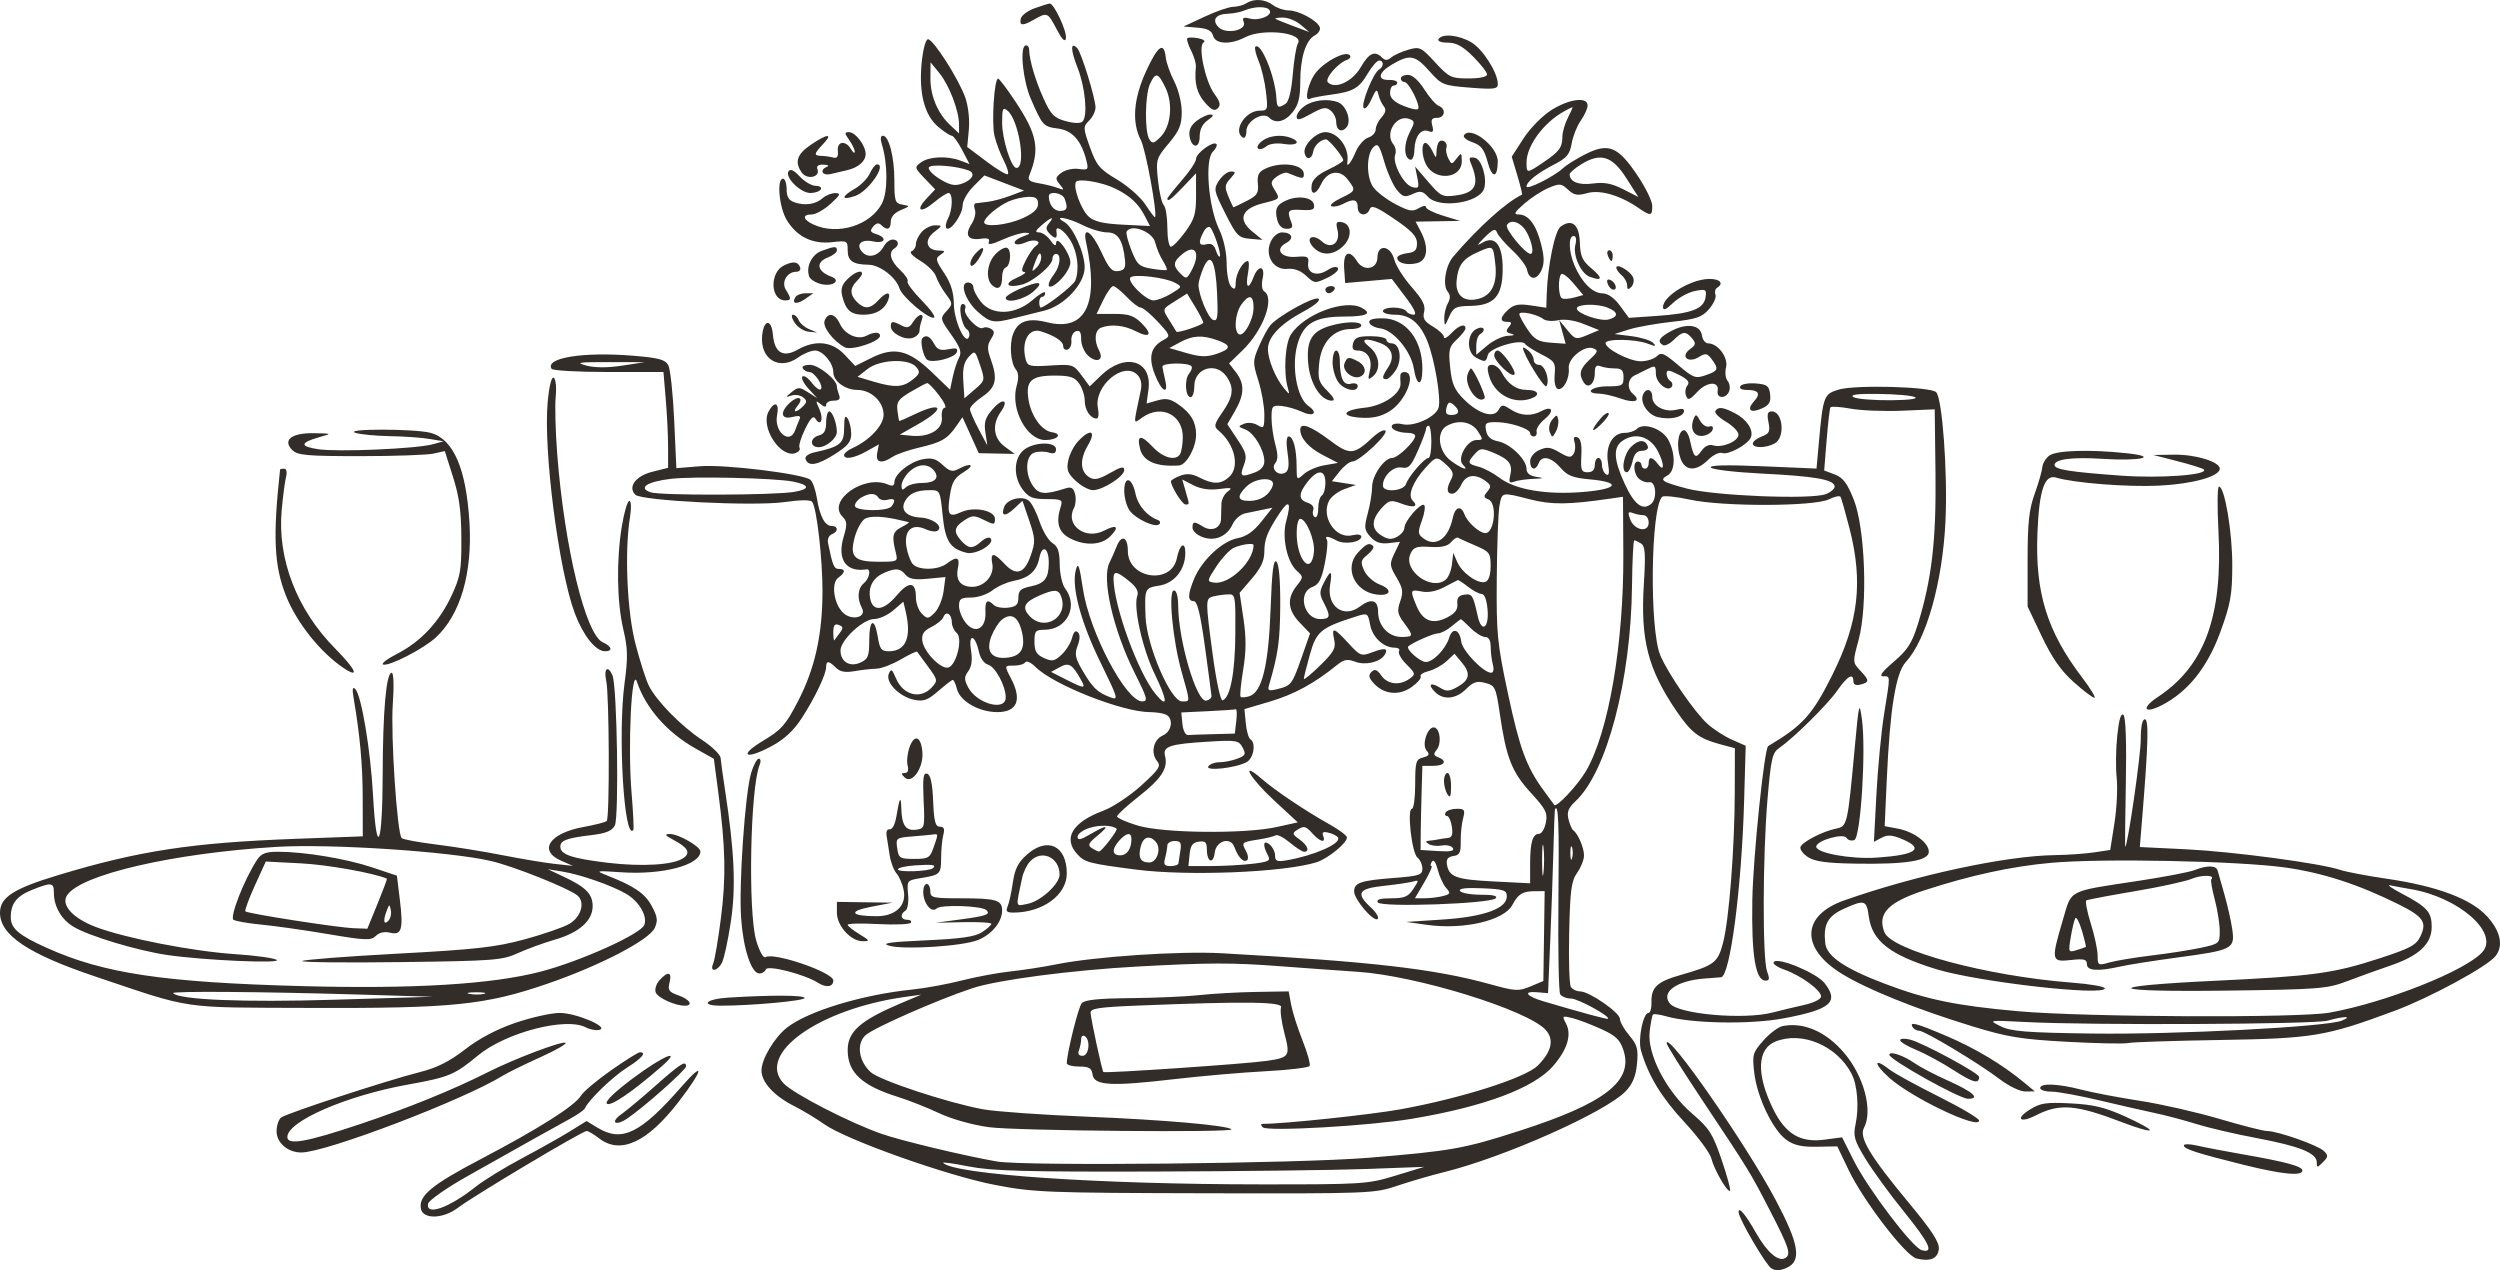 <?xml version="1.0" encoding="UTF-8"?> <svg xmlns="http://www.w3.org/2000/svg" viewBox="0 0 248 126" fill="none"><path fill-rule="evenodd" clip-rule="evenodd" d="M123.641 0.323C123.347 0.512 122.765 0.669 122.347 0.673C121.93 0.676 120.647 1.117 119.497 1.655L117.405 2.631L118.781 2.744C119.784 2.826 120.205 3.042 120.337 3.543C120.558 4.389 122.044 4.461 123.511 3.699C125.304 2.767 129.421 3.253 128.746 4.318C128.591 4.562 128.366 5.936 128.245 7.371C128.107 9.025 127.844 10.095 127.526 10.296C126.774 10.77 126.674 10.704 126.615 9.695C126.492 7.563 125.066 4.111 124.53 4.645C124.428 4.747 124.576 5.385 124.859 6.061C125.143 6.738 125.471 8.121 125.587 9.135C125.789 10.896 125.761 10.977 124.953 10.977C123.535 10.977 122.262 13.011 123.284 13.641C123.484 13.764 123.641 13.486 123.641 13.009C123.641 12.007 125.273 11.042 125.904 11.671C126.542 12.307 127.477 12.082 128.247 11.107C128.798 10.408 128.985 9.657 128.985 8.141C128.985 5.722 129.526 3.991 130.435 3.506C130.799 3.312 131.017 2.947 130.921 2.696C130.662 2.023 128.827 1.033 127.841 1.033C127.369 1.033 126.672 0.798 126.292 0.512C125.49 -0.092 124.405 -0.17 123.641 0.323ZM102.618 0.825C101.932 1.072 101.319 1.539 101.256 1.864C101.117 2.577 101.442 2.591 102.618 1.921C103.885 1.199 103.943 1.225 104.819 2.898C105.355 3.923 105.65 4.216 105.738 3.812C105.878 3.164 104.547 0.306 104.125 0.35C103.982 0.365 103.304 0.579 102.618 0.825ZM123.463 1.033C123.07 1.201 122.318 1.35 121.791 1.363C120.591 1.395 120.183 2 120.886 2.702C121.624 3.437 123.698 3.016 123.382 2.195C123.209 1.746 123.335 1.674 123.995 1.846C124.936 2.091 126.262 1.526 125.945 1.015C125.692 0.607 124.437 0.616 123.463 1.033ZM126.521 1.863C126.603 1.929 127.391 2.252 128.273 2.58L129.876 3.176L129.035 2.46C128.572 2.066 127.784 1.743 127.283 1.743C126.782 1.743 126.439 1.797 126.521 1.863ZM117.784 3.793C117.689 3.887 117.855 4.432 118.151 5.004C118.448 5.576 118.663 6.315 118.63 6.646C118.471 8.24 118.725 9.246 119.518 10.158C120.174 10.914 120.486 11.056 120.802 10.746C121.12 10.434 121.042 10.097 120.474 9.325C119.558 8.081 118.816 4.568 119.394 4.211C119.616 4.075 119.388 3.894 118.871 3.795C118.368 3.699 117.879 3.698 117.784 3.793ZM142.703 3.874C142.574 4.083 142.951 4.23 143.615 4.23C144.454 4.23 145.104 4.585 146.13 5.608C146.891 6.367 147.513 7.166 147.513 7.384C147.513 7.625 146.792 7.781 145.675 7.781C143.953 7.781 143.744 7.681 142.368 6.186C140.98 4.679 140.832 4.609 139.718 4.928C139.068 5.113 138.305 5.457 138.022 5.691C137.631 6.014 137.406 6.017 137.094 5.706C136.375 4.989 135.799 5.255 134.972 6.687C134.153 8.107 132.446 8.886 131.725 8.168C131.373 7.817 132.705 6.258 133.638 5.929C133.921 5.829 134.037 5.624 133.896 5.473C133.483 5.031 131.538 6.011 130.582 7.144C129.79 8.082 129.299 10.193 129.965 9.793C130.112 9.705 131.019 9.528 131.981 9.4C134.245 9.098 134.804 8.776 135.702 7.258C136.11 6.569 136.61 6.005 136.812 6.005C137.297 6.005 137.285 6.609 136.794 6.911C136.218 7.266 135.006 10.276 135.268 10.699C135.394 10.902 135.739 10.527 136.036 9.868C136.493 8.855 136.601 8.779 136.739 9.379C136.828 9.77 137.066 10.292 137.268 10.54C137.529 10.86 137.466 11.177 137.052 11.633C136.731 11.987 136.468 12.533 136.468 12.846C136.468 13.159 136.132 13.522 135.723 13.651C135.313 13.781 134.749 14.431 134.471 15.096C134.014 16.184 133.551 16.723 133.659 16.038C133.877 14.667 132.717 13.108 131.48 13.108C130.557 13.108 129.264 14.4 129.413 15.172C129.559 15.924 130.158 15.816 130.275 15.018C130.358 14.454 131.015 13.836 131.542 13.824C131.822 13.818 133.268 15.584 133.248 15.909C133.241 16.029 132.56 16.447 131.734 16.837C130.726 17.314 130.195 17.811 130.118 18.347C129.968 19.405 130.55 19.369 131.044 18.289C131.638 16.99 132.874 16.747 133.666 17.773C134.534 18.898 134.527 18.919 132.994 19.661C132.259 20.017 131.849 20.377 132.083 20.46C132.317 20.544 132.828 20.443 133.218 20.235C134.266 19.675 134.686 19.771 134.686 20.567C134.686 21.395 135.583 21.526 135.885 20.741C136.049 20.315 136.548 20.516 138.328 21.728C140.059 22.905 140.565 23.449 140.565 24.128C140.565 24.822 140.36 25.029 139.585 25.118C139.047 25.18 138.606 25.385 138.606 25.573C138.606 26.093 139.569 26.353 140.566 26.103C141.612 25.841 141.767 24.542 140.94 22.964L140.43 21.987L142.635 21.95L144.841 21.913L143.149 21.397C142.218 21.113 141.456 20.729 141.456 20.543C141.456 20.357 141.135 20.406 140.741 20.65C140.137 21.027 139.774 20.962 138.388 20.229C137.487 19.753 136.501 18.984 136.196 18.52C135.523 17.497 135.55 15.291 136.244 14.599C136.681 14.164 136.828 14.361 137.32 16.045C137.632 17.118 138.191 18.369 138.561 18.825C139.147 19.546 139.351 19.6 140.133 19.245C140.891 18.901 141.129 18.944 141.655 19.524C142.747 20.726 146.752 20.144 147.221 18.715C147.553 17.701 146.978 15.78 146.304 15.651C145.767 15.549 145.685 15.658 145.904 16.18C146.794 18.3 146.413 19.122 144.419 19.389C143.097 19.566 142.916 19.477 141.69 18.049L140.377 16.52L140.6 17.633C140.799 18.625 140.745 18.725 140.095 18.555C139.244 18.333 138.095 16.152 138.405 15.347C138.522 15.043 138.442 14.583 138.228 14.326C137.317 13.232 138.528 11.309 139.817 11.802C140.366 12.013 140.369 12.114 139.844 13.126C139.232 14.305 139.254 15.637 139.887 15.844C140.111 15.918 140.292 15.5 140.31 14.871C140.348 13.526 140.958 12.721 141.718 13.012C142.158 13.18 142.239 13.057 142.081 12.458C141.926 11.867 142.037 11.688 142.559 11.688C143.354 11.688 143.476 10.789 142.719 10.5C142.433 10.39 141.79 9.654 141.289 8.864C140.723 7.97 140.111 7.426 139.67 7.426C139.28 7.426 138.962 7.586 138.962 7.781C138.962 7.976 139.125 8.136 139.324 8.136C139.759 8.136 140.958 10.527 140.668 10.816C140.556 10.928 139.886 10.778 139.179 10.484C138.295 10.115 137.893 9.721 137.893 9.22C137.893 8.819 138.054 8.491 138.25 8.491C138.445 8.491 138.606 8.359 138.606 8.197C138.606 8.035 138.261 7.915 137.84 7.931C136.586 7.977 136.704 7.211 138.077 6.404C139.859 5.356 140.364 5.446 141.803 7.063C143.014 8.424 143.16 8.483 145.821 8.694C148.229 8.886 148.583 8.839 148.583 8.333C148.583 7.223 147.121 4.908 145.985 4.217C144.758 3.472 143.063 3.294 142.703 3.874ZM91.435 6.169C91.125 9.184 91.698 11.431 93.069 12.581C93.647 13.066 94.253 13.463 94.414 13.463C94.576 13.463 95.038 14.097 95.443 14.871L96.179 16.277L95.278 15.936C93.972 15.441 92.171 15.517 91.373 16.101C90.701 16.593 90.71 16.637 91.726 17.697L92.77 18.786L91.932 19.675C90.767 20.911 91.303 21.211 92.653 20.078C93.265 19.565 93.913 19.146 94.094 19.146C94.546 19.146 94.508 20.809 94.038 21.686C93.826 22.08 93.76 22.509 93.89 22.639C94.267 23.013 95.492 21.283 95.492 20.377C95.492 19.925 95.978 19.071 96.572 18.479L97.652 17.403L99.62 18.154L101.588 18.904L100.233 19.414C99.487 19.694 98.476 19.967 97.986 20.021C97.496 20.076 96.958 20.14 96.79 20.166C96.622 20.191 96.585 20.474 96.709 20.794C96.832 21.115 96.682 21.758 96.376 22.225C95.666 23.305 96.016 23.871 97.279 23.687C97.988 23.583 98.218 23.673 98.089 24.007C97.965 24.33 98.385 24.258 99.462 23.77C100.316 23.384 101.335 23.078 101.727 23.088C102.279 23.104 102.218 23.189 101.458 23.466C100.918 23.663 100.562 23.964 100.669 24.135C100.775 24.306 101.257 24.267 101.742 24.047C102.626 23.645 103.466 23.943 102.747 24.404C102.535 24.54 102.094 25.171 101.768 25.805C101.32 26.675 101.287 26.966 101.629 26.988C101.879 27.004 101.522 27.266 100.837 27.57C99.531 28.148 99.889 28.605 101.359 28.237C102.456 27.962 104.4 26.331 104.4 25.685C104.4 25.409 104.56 25.183 104.756 25.183C105.287 25.183 105.186 26.37 104.589 27.158C103.619 28.437 103.987 28.922 105.112 27.847C105.7 27.286 106.181 26.474 106.181 26.044C106.181 25.155 104.787 23.246 104.768 24.108C104.76 24.461 104.575 24.374 104.201 23.842C103.896 23.408 103.391 23.053 103.078 23.053C102.641 23.053 102.7 22.887 103.331 22.342C104.296 21.508 104.671 21.41 104.052 22.155C103.704 22.573 103.731 22.792 104.186 23.246C104.706 23.763 104.91 23.669 104.798 22.964C104.688 22.266 105.555 22.822 106.185 23.852C106.886 24.997 107.098 26.727 106.673 27.831C106.486 28.316 103.672 30.511 103.237 30.511C103.158 30.511 103.093 30.271 103.093 29.978C103.093 29.685 103.227 29.445 103.39 29.445C103.553 29.445 103.687 29.269 103.687 29.053C103.687 28.838 103.12 29.157 102.427 29.764C100.722 31.257 98.406 31.332 97.299 29.93C96.893 29.416 96.561 28.776 96.561 28.509C96.561 28.243 96.317 28.025 96.019 28.025C95.136 28.025 95.76 29.842 97.026 30.955C98.251 32.032 98.576 32.084 100.659 31.546C101.442 31.342 102.756 31.015 103.579 30.819C105.563 30.345 107.61 28.152 107.599 26.514C107.589 25.062 106.457 22.536 105.591 22.034C104.359 21.321 105.939 21.585 107.428 22.342C108.197 22.733 109.277 23.053 109.829 23.053C110.895 23.053 111.389 23.814 111.598 25.784C111.682 26.576 111.546 26.804 110.938 26.891C110.315 26.979 110.002 26.63 109.265 25.026C108.303 22.933 107.362 22.318 107.738 24.029C109.074 30.105 107.7 32.931 103.877 31.971C102 31.5 100.987 31.846 100.499 33.125C100.11 34.146 100.257 36.03 100.775 36.653C101.047 36.979 101.073 37.501 100.856 38.256C100.201 40.533 101.84 43.651 103.692 43.651C104.921 43.651 105.442 43.039 104.352 42.877C103.331 42.727 102.294 41.287 102.028 39.651C101.724 37.782 102.287 37.259 104.601 37.259C106.157 37.259 106.597 37.401 107.052 38.048C107.357 38.482 107.606 39.249 107.606 39.753C107.606 40.672 108.175 41.52 108.791 41.52C108.972 41.52 109.028 41.054 108.913 40.485C108.48 38.324 111.441 35.804 112.81 37.169C113.186 37.544 113.303 38.064 113.162 38.737C112.403 42.361 112.384 42.063 113.33 41.403C115.244 40.066 117.398 41.177 117.333 43.467C117.314 44.128 117.193 44.84 117.064 45.048C116.621 45.762 115.375 45.427 114.331 44.313C113.177 43.081 112.748 43.15 113.091 44.513C113.408 45.773 114.683 46.322 116.951 46.177C117.691 46.13 118.652 44.399 118.652 43.113C118.652 41.871 118.15 41.008 116.921 40.136C116.115 39.563 115.674 39.476 114.821 39.719L113.741 40.028L113.928 38.636C114.318 35.739 111.609 34.941 109.22 37.249L108.101 38.33L107.28 37.223C106.486 36.152 106.384 36.12 104.204 36.259C102.172 36.388 101.931 36.33 101.754 35.676C101.281 33.918 102.045 32.483 103.252 32.867C104.635 33.306 105.469 33.856 105.469 34.33C105.469 34.606 105.669 34.761 105.914 34.674C106.159 34.588 106.324 34.19 106.281 33.791C106.237 33.392 106.438 32.975 106.726 32.864C107.111 32.718 107.25 32.93 107.25 33.663C107.25 34.213 107.561 34.943 107.94 35.285C108.805 36.065 109.541 35.721 109.033 34.775C108.504 33.79 108.599 32.747 109.239 32.502C110.207 32.132 111.518 32.264 112.646 32.846C114.087 33.588 114.382 33.197 113.24 32.057C112.496 31.316 111.977 31.139 110.549 31.139H108.78L109.448 29.76C109.816 29.001 110.26 28.38 110.435 28.38C110.61 28.38 111.207 28.86 111.762 29.445C112.317 30.032 112.946 30.511 113.16 30.511C113.374 30.511 114.137 31.144 114.856 31.918C116.1 33.258 116.128 33.343 115.455 33.702C114.154 34.396 113.89 35.395 114.551 37.12C115.208 38.835 115.951 39.254 115.585 37.703C115.458 37.166 115.335 36.566 115.311 36.371C115.265 35.995 117.81 35.946 118.18 36.315C118.3 36.434 118.203 36.765 117.965 37.051C117.468 37.647 117.584 39.417 118.118 39.401C118.314 39.395 118.474 38.904 118.474 38.312C118.474 36.516 120.622 35.859 121.66 37.338C122.448 38.459 122.353 39.332 121.269 40.889C120.45 42.068 120.394 42.308 120.849 42.684C122.501 44.051 123.027 46.327 121.92 47.325C121.113 48.053 120.343 48.068 119.011 47.382C118.254 46.992 117.737 46.942 117.069 47.196C116.568 47.385 116.158 47.633 116.158 47.745C116.158 48.246 117.28 50.044 117.593 50.044C118.014 50.044 118.013 50.117 117.609 48.715L117.279 47.567L118.38 48.134C119.111 48.511 119.97 48.637 120.937 48.51C122.164 48.348 122.298 48.388 121.787 48.764C121.454 49.008 121.174 49.557 121.164 49.982C121.154 50.407 121.137 51.083 121.126 51.484C121.1 52.397 120.192 52.773 119.323 52.231C118.456 51.692 118.296 51.712 118.296 52.361C118.296 52.659 118.732 53.068 119.266 53.27C120.502 53.739 121.719 53.224 122.281 51.995C122.508 51.498 123.067 51.017 123.523 50.923C123.98 50.831 124.774 50.666 125.288 50.559L126.223 50.364L125.112 51.763C124.335 52.739 123.623 53.232 122.746 53.395C121.258 53.673 119.237 55.559 118.474 57.38C117.811 58.961 117.796 59.633 118.423 59.633C118.772 59.633 119.08 60.89 119.531 64.162C119.874 66.652 120.166 68.85 120.18 69.045C120.194 69.24 119.96 69.447 119.661 69.504C118.706 69.688 116.891 63.541 116.877 60.077C116.873 59.181 116.704 58.568 116.462 58.568C115.866 58.568 116.325 63.472 117.216 66.643C118.093 69.76 118.091 69.578 117.253 69.578C116.12 69.578 113.737 64.021 113.636 61.142C113.538 58.363 113.556 58.321 115.007 58.09C116.508 57.85 117.583 56.499 117.583 54.852C117.583 53.632 117.026 53.976 116.746 55.368C116.208 58.053 111.882 57.421 111.882 54.657C111.882 53.252 111.255 52.992 110.776 54.197C110.558 54.745 110.237 55.471 110.062 55.81C109.255 57.376 110.428 62.507 112.567 66.767C113.822 69.265 113.903 69.578 113.305 69.578C111.695 69.578 108.072 62.704 107.428 58.428C107.07 56.048 106.948 55.721 106.723 56.543C106.272 58.193 107.21 61.711 109.171 65.719C110.938 69.332 110.982 69.489 110.128 69.165C108.861 68.685 108.398 68.24 107.4 66.543C106.663 65.289 106.582 64.889 106.899 64.059C107.146 63.411 107.156 62.949 106.927 62.721C106.698 62.492 106.498 62.685 106.349 63.278C106.224 63.776 105.756 64.525 105.311 64.942C104.607 65.601 104.376 65.645 103.559 65.274C102.816 64.936 102.618 64.598 102.618 63.66C102.618 62.601 102.723 62.474 103.608 62.474C105.841 62.474 107.005 60.145 105.658 58.369C105.37 57.99 105.13 56.922 105.124 55.996C105.115 54.705 104.946 54.209 104.4 53.868C104.008 53.625 103.438 52.677 103.133 51.762C102.828 50.847 102.35 49.909 102.069 49.677C101.418 49.139 99.915 49.503 99.621 50.27C99.258 51.21 99.704 51.294 100.6 50.454L101.43 49.677L102.1 51.643C102.71 53.432 102.723 53.742 102.249 55.108C101.621 56.913 100.8 57.172 99.644 55.929C98.564 54.768 98.213 54.773 98.438 55.946C98.653 57.07 97.653 58.213 96.454 58.213C95.292 58.213 94.784 57.565 95.021 56.385C95.247 55.261 94.946 55.134 93.909 55.916C93.03 56.578 91.075 56.59 90.53 55.936C90.3 55.66 90.025 54.894 89.917 54.233C89.654 52.62 90.462 51.881 91.816 52.495C92.362 52.743 92.882 52.788 93.067 52.603C93.523 52.148 92.484 51.4 91.313 51.341C89.945 51.272 89.299 50.604 89.764 49.739C90.193 48.941 90.905 48.624 92.268 48.624C93.236 48.624 93.268 48.687 93.504 51.071C93.761 53.675 94.234 54.426 95.871 54.833C96.839 55.074 98.77 53.907 98.255 53.392C98.11 53.246 97.696 53.392 97.337 53.716C96.499 54.471 96.098 54.459 95.369 53.657C94.561 52.766 94.628 52.291 95.657 51.618C96.448 51.102 96.642 51.098 97.617 51.583C98.623 52.083 98.699 52.075 98.699 51.477C98.699 50.636 96.633 50.22 95.349 50.803C94.115 51.363 93.934 51.097 94.227 49.153C94.427 47.826 94.686 47.388 95.606 46.829C96.788 46.111 96.34 45.85 95.079 46.523C94.491 46.836 94.198 46.761 93.514 46.12C92.853 45.502 92.424 45.382 91.516 45.563C90.234 45.818 88.722 47.048 88.722 47.836C88.722 48.188 88.53 48.26 88.098 48.069C85.732 47.027 81.993 49.679 83.588 51.269C84.038 51.717 84.055 52.032 83.694 53.233C83.012 55.499 83.921 56.8 85.96 56.479C86.437 56.404 86.243 57.403 85.693 57.858C85.08 58.365 85.002 59.389 85.507 60.328C85.99 61.228 84.546 61.609 83.665 60.814C82.728 59.969 82.415 57.852 83.149 57.318C83.875 56.788 83.898 56.437 83.206 56.437C82.731 56.437 82.587 56.086 82.136 53.84C82.065 53.487 82.235 53.11 82.514 53.003C83.178 52.749 83.167 52.175 82.499 52.175C81.827 52.175 81.322 51.217 81.028 49.385C80.9 48.583 80.614 47.779 80.393 47.597C79.671 47.005 71.91 46.05 69.446 46.251L67.094 46.442L66.879 41.679C66.76 39.06 66.497 36.608 66.295 36.232C65.995 35.672 65.365 35.501 62.852 35.292C57.865 34.878 54.037 35.488 54.719 36.589C54.826 36.762 57.366 36.904 60.364 36.904H65.814L66.044 39.621C66.171 41.115 66.274 43.254 66.274 44.373V46.408L64.695 46.804C63.054 47.217 62.252 48.308 63.024 49.078C63.629 49.681 74.769 50.233 77.784 49.81C79.465 49.574 80.428 49.571 80.58 49.8C81.031 50.48 81.596 55.443 81.59 58.671C81.582 62.993 80.837 66.327 79.154 69.578C77.947 71.91 77.517 72.396 75.701 73.484C73.175 74.996 73.946 75.426 76.601 73.986C77.822 73.323 78.753 72.45 79.546 71.221C80.866 69.173 81.952 66.892 81.952 66.165C81.952 65.521 82.228 65.54 82.926 66.236C83.335 66.644 83.847 66.739 84.771 66.577C85.474 66.455 86.447 66.346 86.933 66.335C87.418 66.325 88.508 65.912 89.354 65.418C90.2 64.923 90.931 64.579 90.98 64.651C91.028 64.724 91.517 65.392 92.067 66.137C93.027 67.436 93.043 67.519 92.443 68.179C91.329 69.406 89.6 68.981 88.887 67.305C88.484 66.359 88.383 66.295 88.164 66.856C87.829 67.715 89.236 69.13 90.719 69.426C91.626 69.606 92.053 69.447 93.082 68.546C93.773 67.942 94.421 67.447 94.52 67.447C94.62 67.447 94.804 67.851 94.928 68.346C95.234 69.561 97.114 70.64 98.928 70.642C100.906 70.644 101.406 69.431 100.3 67.317C99.617 66.011 99.613 66.026 100.637 66.026C101.116 66.026 101.6 65.876 101.713 65.694C101.826 65.511 102.285 65.726 102.733 66.172C104.505 67.939 111.36 70.643 114.066 70.643C114.597 70.643 115.284 70.74 115.594 70.859C116.442 71.183 116.287 72.549 115.356 72.956C114.418 73.367 114.121 74.703 114.79 75.507C115.195 75.993 114.979 76.322 113.206 77.928C112.078 78.95 110.396 80.068 109.47 80.412C106.358 81.567 105.406 83.176 106.892 84.766C107.63 85.555 108.059 85.665 112.71 86.266C117.852 86.929 127.371 86.543 130.591 85.54C131.71 85.192 133.617 83.637 133.617 83.074C133.617 82.895 132.856 82.321 131.925 81.799C129.499 80.44 126.519 78.441 125.165 77.265C122.936 75.331 123.985 77.177 126.369 79.383L128.74 81.579L126.636 82.043C123.457 82.742 115.383 82.656 112.862 81.896C111.735 81.556 110.813 81.146 110.813 80.985C110.813 80.824 111.787 79.93 112.977 78.998C115.21 77.25 115.889 76.201 115.572 74.992C115.323 74.047 116.045 73.805 119.772 73.578C122.654 73.402 122.879 73.439 123.261 74.151C123.619 74.819 123.556 74.955 122.741 75.263C122.23 75.457 121.432 75.615 120.966 75.615C120.501 75.615 120.005 75.8 119.865 76.026C119.556 76.525 122.558 76.193 123.655 75.608C124.367 75.228 124.623 73.692 124.035 73.33C123.859 73.222 123.656 72.505 123.582 71.738L123.449 70.343L125.993 69.59C128.363 68.888 130.374 67.796 132.568 66.018C133.316 65.412 133.649 65.345 134.439 65.645C135.452 66.028 136.909 65.686 137.36 64.959C137.761 64.312 137.39 64.233 136.149 64.7C135.033 65.12 134.938 65.084 133.763 63.806C132.301 62.217 132.065 62.158 132.352 63.456C132.535 64.287 132.319 64.682 130.955 66.016C130.067 66.885 129.341 67.479 129.341 67.338C129.341 67.196 129.613 66.107 129.945 64.917C130.585 62.624 131.026 62.263 134.565 61.141C135.657 60.795 135.699 60.821 135.916 61.974C136.151 63.226 137.247 64.25 138.35 64.25C138.71 64.25 138.906 64.409 138.786 64.603C138.666 64.796 138.997 65.383 139.522 65.906C140.428 66.809 140.443 66.883 139.83 67.33C138.861 68.036 137.647 67.9 137.026 67.017C136.601 66.412 136.378 66.329 136.052 66.654C135.726 66.978 135.775 67.235 136.264 67.773C137.28 68.892 138.78 69.045 140.031 68.157C140.624 67.737 141.027 67.262 140.929 67.102C140.829 66.943 141.188 66.704 141.726 66.57C142.264 66.438 143.059 65.997 143.495 65.593L144.286 64.856L145.002 65.707C145.915 66.792 145.798 67.46 144.576 68.144C143.759 68.601 143.482 68.614 142.851 68.221C141.9 67.629 141.596 67.89 142.356 68.647C143.187 69.476 144.433 69.355 145.443 68.349C146.155 67.639 146.513 67.526 147.347 67.749C148.321 68.008 148.397 68.171 148.786 70.842C149.418 75.169 149.977 76.591 151.859 78.643C153.354 80.273 153.541 80.647 153.347 81.613C153.225 82.221 152.922 82.718 152.674 82.718C152.035 82.718 151.789 83.554 151.789 85.733V87.623L148.137 87.438C144.419 87.248 143.741 86.998 143.533 85.737C143.451 85.237 143.639 84.995 144.171 84.919C144.791 84.831 144.923 84.576 144.902 83.499C144.888 82.776 144.992 81.746 145.133 81.209C145.362 80.339 145.293 80.232 144.513 80.232C144.03 80.232 143.537 80.392 143.416 80.588C143.295 80.783 143.347 80.942 143.532 80.942C143.718 80.942 143.94 81.422 144.026 82.008C144.142 82.793 144.036 83.088 143.621 83.127C143.312 83.157 142.899 83.219 142.703 83.264C142.507 83.309 142.107 83.368 141.812 83.393C141.388 83.43 141.374 83.5 141.746 83.736C142.004 83.898 142.587 83.961 143.041 83.874C143.495 83.788 143.981 83.901 144.121 84.126C144.303 84.419 143.883 84.504 142.648 84.426L140.922 84.317L140.935 82.718C140.942 81.839 140.982 79.962 141.024 78.545L141.1 75.971H142.169C143.317 75.971 143.603 75.476 142.663 75.116C142.208 74.942 142.177 74.79 142.512 74.388C143.005 73.796 142.88 72.355 142.319 72.171C141.673 71.96 141 73.825 141.504 74.43C141.849 74.844 141.783 74.979 141.158 75.142C140.462 75.323 140.387 75.58 140.387 77.788C140.387 79.132 140.242 80.232 140.065 80.232C139.558 80.232 140.049 84.621 140.607 85.066C140.878 85.283 141.1 85.779 141.1 86.168C141.1 86.795 140.787 86.899 138.322 87.088C134.974 87.346 134.33 87.562 134.33 88.433C134.33 89.237 136.3 91.528 136.672 91.156C136.817 91.012 136.51 90.501 135.989 90.019C134.464 88.61 134.74 88.147 137.269 87.877C138.494 87.746 139.791 87.556 140.15 87.454C140.774 87.277 140.776 87.311 140.198 88.19C139.697 88.953 139.321 89.111 138.009 89.111C136.906 89.111 136.503 89.235 136.679 89.519C136.996 90.031 147.822 89.656 148.365 89.114C148.607 88.873 148.125 88.756 146.893 88.756C145.886 88.756 144.958 88.588 144.831 88.384C144.676 88.135 145.405 88.047 147.036 88.117C149.2 88.212 149.473 88.303 149.473 88.933C149.473 90.131 147.189 90.951 143.111 91.218L139.496 91.455L141.517 91.74C145.185 92.26 149.206 91.327 150.032 89.763C150.604 88.682 151.042 88.413 152.243 88.406L153.231 88.401L153.166 92.859L153.101 97.317L151.821 97.853C150.645 98.345 150.327 98.329 147.87 97.648C142.32 96.11 136.244 95.406 121.257 94.565C117.014 94.327 108.636 94.887 104.756 95.668C103.482 95.924 101.438 96.24 100.212 96.369C98.987 96.499 96.822 96.902 95.402 97.265C93.982 97.628 91.777 98.032 90.504 98.162C85.548 98.668 80.18 100.296 78.085 101.927C76.821 102.91 75.542 105.056 75.54 106.195C75.538 107.362 76.78 108.712 78.789 109.727C79.647 110.161 80.99 110.971 81.774 111.527C83.951 113.073 93.971 116.635 98.699 117.544C102.549 118.285 103.807 118.335 119.543 118.372C135.917 118.41 136.341 118.394 138.606 117.629C139.88 117.199 141.964 116.591 143.238 116.278C149.171 114.819 159.278 110.322 161.261 108.259C161.954 107.537 162.27 106.776 162.389 105.537C162.531 104.066 162.421 103.659 161.626 102.717C161.115 102.112 160.697 101.375 160.697 101.08C160.697 100.448 157.652 98.345 156.738 98.345C156.391 98.345 155.982 98.145 155.829 97.901C155.676 97.657 155.601 95.224 155.663 92.494C155.757 88.294 155.879 87.385 156.454 86.579C156.828 86.056 157.134 85.282 157.134 84.86C157.134 84.095 156.538 82.701 156.066 82.363C155.93 82.266 155.717 81.771 155.593 81.264C155.419 80.555 155.578 80.145 156.284 79.489C159.4 76.588 161.794 67.471 161.895 58.125C161.922 55.634 162.024 53.599 162.122 53.602C162.22 53.605 162.526 53.748 162.8 53.922C163.202 54.176 163.256 54.959 163.071 57.912C162.724 63.473 163.465 66.362 166.315 70.55C167.761 72.677 168.534 73.265 170.617 73.824L172.099 74.222L172.089 78.559C172.075 84.17 171.52 91.296 170.921 93.55C170.4 95.509 170.054 95.77 166.704 96.721C164.391 97.377 163.784 97.947 163.826 99.423C163.843 100.002 163.713 100.476 163.538 100.476C162.991 100.476 162.466 103.103 162.79 104.225C163.505 106.704 164.815 108.865 167.086 111.306C168.421 112.741 169.627 114.368 169.765 114.92C170.048 116.052 171.386 118.353 171.622 118.117C171.708 118.032 171.328 116.647 170.78 115.038C169.898 112.453 169.564 111.927 167.882 110.488C165.322 108.298 163.392 104.587 163.645 102.344C163.742 101.493 163.89 100.727 163.975 100.642C164.06 100.557 164.642 100.635 165.268 100.814C167.799 101.537 173.593 101.642 176.909 101.025C181.6 100.153 182.478 99.402 180.999 97.528C180.204 96.52 176.439 94.942 175.963 95.417C175.798 95.582 176.264 95.927 176.999 96.186C178.654 96.767 180.65 98.223 180.65 98.849C180.65 99.117 179.929 99.477 178.958 99.693C178.028 99.9 176.624 100.237 175.84 100.442C173.022 101.178 166.542 100.617 165.661 99.559C164.723 98.433 166.296 97.285 169.071 97.073C169.854 97.013 170.6 96.954 170.728 96.944C171.622 96.869 172.768 88.134 173.015 79.503L173.173 73.978L171.815 73.381C171.068 73.053 169.971 72.342 169.377 71.802C168.097 70.639 165.51 66.883 164.711 65.031C163.612 62.48 163.745 50.4 164.885 49.284C165.031 49.141 166.274 49.267 167.645 49.566C170.909 50.275 179.98 50.252 181.429 49.532C181.977 49.259 182.495 49.148 182.579 49.284C182.664 49.42 183.066 50.832 183.473 52.422C184.843 57.767 184.367 61.76 181.735 67.018C179.775 70.932 178.845 71.961 175.404 74.011C175.018 74.241 173.901 85.082 173.83 89.288C173.737 94.802 174.145 97.279 175.147 97.279C175.534 97.279 175.567 97.077 175.297 96.368C174.831 95.147 174.856 84.897 175.338 79.262C175.681 75.253 175.815 74.666 176.496 74.2C177.938 73.21 181.297 69.889 182.27 68.489C183.271 67.049 183.857 66.718 183.857 67.591C183.857 67.915 184.107 68.026 184.57 67.905C185.467 67.671 185.462 67.505 184.525 66.511C183.779 65.719 183.776 65.677 184.376 63.468C185.297 60.077 185.03 52.414 183.89 49.553C183.243 47.928 182.825 47.376 182.008 47.069L180.958 46.673L181.203 43.653C181.339 41.992 181.506 40.534 181.576 40.413C181.646 40.293 182.549 40.349 183.582 40.538C184.615 40.727 186.915 40.819 188.692 40.743L191.923 40.605L192 46.912C192.083 53.582 191.63 57.473 190.253 61.916C189.669 63.799 189.242 64.466 187.858 65.647C186.721 66.619 186.376 67.088 186.797 67.09C187.545 67.092 187.538 66.87 186.905 70.821C186.624 72.579 186.28 76.153 186.142 78.763L185.891 83.51L186.648 83.106C187.233 82.793 187.688 82.82 188.66 83.225C190.961 84.183 190.121 84.809 186.173 85.076C183.575 85.251 180.072 84.601 180.171 83.961C180.263 83.359 182.866 82.624 183.17 83.114C183.313 83.344 183.662 83.443 183.948 83.334C184.582 83.091 185.127 74.397 184.7 71.334C184.446 69.519 184.403 69.695 183.988 74.195C183.282 81.844 183.252 81.975 182.143 82.198C180.81 82.466 178.766 83.522 178.603 84.028C178.53 84.259 178.869 84.71 179.359 85.03C180.026 85.466 181.215 85.628 184.102 85.674C189.103 85.755 191.34 85.392 191.34 84.498C191.34 83.606 189.857 82.498 188.262 82.2L186.96 81.956L187.171 77.276C187.487 70.295 188.063 66.745 189.056 65.671C191.099 63.461 192.714 57.709 192.994 51.642C193.214 46.862 192.679 39.517 192.065 38.904C191.513 38.353 184.049 38.154 182.4 38.647C180.931 39.086 180.85 39.296 180.444 43.77L180.197 46.483L174.844 46.253C171.283 46.099 169.565 46.142 169.713 46.38C169.835 46.576 172.065 46.843 174.669 46.973C179.926 47.235 181.774 47.541 181.989 48.187C182.069 48.425 181.68 48.797 181.125 49.014C179.685 49.577 170.007 49.187 167.304 48.457C164.821 47.787 164.586 47.624 165.421 47.158C166.191 46.73 166.235 45.054 165.513 43.663C164.93 42.539 163.052 41.873 162.372 42.55C162.156 42.765 161.62 42.941 161.18 42.941C159.968 42.941 159.242 44.229 159.511 45.906C159.674 46.922 159.623 47.242 159.326 47.059C159.101 46.919 158.916 46.496 158.916 46.117C158.916 45.737 158.755 45.427 158.559 45.427C158.363 45.427 158.203 45.747 158.203 46.138C158.203 46.61 157.965 46.848 157.493 46.848C156.874 46.848 156.794 46.638 156.869 45.199C156.929 44.07 156.804 43.497 156.473 43.382C156.138 43.264 156.054 43.416 156.197 43.876C156.311 44.241 156.267 44.759 156.097 45.027C155.843 45.432 155.604 45.406 154.699 44.873C153.802 44.344 153.447 44.304 152.699 44.644C152.16 44.889 151.789 45.35 151.789 45.775C151.789 46.613 152.333 46.733 152.631 45.96C152.946 45.139 153.874 45.326 154.798 46.397C155.477 47.184 156.022 47.401 157.692 47.551C160.876 47.837 160.536 48.514 157.064 48.802C153.415 49.105 150.309 48.582 148.757 47.402C148.127 46.923 147.188 46.425 146.672 46.295C145.574 46.021 145.534 45.879 146.31 45.025C146.841 44.439 146.99 44.431 148.168 44.922C149.72 45.568 150.077 46.052 149.815 47.159C149.655 47.834 149.732 47.959 150.197 47.781C150.517 47.658 151.367 47.535 152.086 47.505C153.161 47.461 153.22 47.426 152.413 47.304C151.765 47.206 151.433 46.941 151.433 46.521C151.433 45.588 149.83 44.025 148.628 43.785C147.891 43.638 147.534 43.325 147.419 42.726C147.274 41.972 147.385 41.876 148.4 41.876C149.775 41.876 151.789 42.529 151.789 42.976C151.789 43.152 151.957 43.296 152.161 43.296C152.366 43.296 152.486 43.076 152.429 42.806C152.371 42.537 152.725 41.992 153.214 41.594C154.223 40.776 154.007 40.197 152.912 40.782C151.905 41.319 150.84 41.26 149.847 40.611C149.07 40.104 148.97 40.108 148.659 40.661C148.177 41.52 146.678 41.067 145.23 39.623C144.278 38.674 144.027 38.097 143.858 36.474C143.674 34.691 143.741 34.404 144.514 33.68C144.988 33.236 145.376 32.741 145.376 32.58C145.376 32.045 144.701 32.276 143.964 33.064C143.565 33.491 143.238 33.66 143.238 33.439C143.238 33.218 142.749 32.749 142.152 32.398C141.292 31.892 141.109 31.587 141.273 30.936C141.43 30.313 141.132 29.72 140.039 28.482C139.246 27.585 138.469 26.355 138.312 25.751C137.945 24.34 136.649 24.176 136.641 25.539C136.633 26.711 135.274 26.964 134.618 25.916C133.84 24.675 133.232 25.015 133.341 26.631L133.439 28.078L135.755 27.875L138.071 27.671L139.413 29.446C140.304 30.625 140.58 31.221 140.236 31.221C139.95 31.221 139.618 31.061 139.496 30.866C139.375 30.671 138.805 30.511 138.228 30.511C137.652 30.511 137.18 30.671 137.18 30.866C137.18 31.061 137.742 31.221 138.428 31.221C139.847 31.221 140.833 32.027 141.57 33.788C142.297 35.525 142.984 39.572 142.703 40.456C142.406 41.388 140.249 42.363 139.111 42.078C138.661 41.965 138.204 42.017 138.095 42.193C137.869 42.557 138.695 42.941 139.704 42.941C140.08 42.941 140.387 43.078 140.387 43.245C140.387 43.771 138.663 45.427 138.114 45.427C137.32 45.427 136.112 47.167 136.112 48.312C136.112 48.868 135.92 50.038 135.686 50.911C135.304 52.332 135.332 52.578 135.946 53.254C136.439 53.797 136.948 53.973 137.755 53.879L138.877 53.748L138.333 54.886C137.826 55.946 137.84 56.111 138.537 57.289C139.166 58.351 139.224 58.731 138.901 59.656C138.573 60.594 138.628 60.91 139.273 61.779C140.248 63.093 140.232 63.185 139.017 63.185C137.737 63.185 136.706 62.074 136.706 60.694C136.706 59.502 136.035 59.311 134.886 60.178C133.29 61.38 131.6 60.154 131.944 58.043C132.19 56.529 132.024 56.463 131.332 57.8C130.875 58.679 130.874 58.933 131.322 59.794C132.03 61.153 131.972 61.409 130.958 61.409C129.336 61.409 128.694 58.796 130.177 58.234C130.836 57.984 131.099 57.49 131.42 55.894C131.645 54.781 131.74 53.729 131.633 53.556C131.37 53.133 131.729 53.158 132.605 53.626C133.404 54.053 135.042 53.784 135.042 53.227C135.042 53.024 134.655 52.969 134.137 53.098C132.495 53.509 130.998 51.25 131.855 49.654C132.071 49.252 132.756 48.739 133.377 48.515L134.508 48.107L133.315 47.922L132.122 47.736L132.895 46.759C133.321 46.222 133.891 45.782 134.162 45.782C134.837 45.782 137.762 43.047 137.435 42.721C137.291 42.578 136.734 42.869 136.197 43.368C134.269 45.16 133.922 45.181 131.856 43.634C129.998 42.242 128.985 41.881 128.985 42.609C128.985 43.472 129.811 44.406 131.224 45.14L132.726 45.921L131.392 46.151C130.657 46.277 129.735 46.67 129.343 47.025C128.64 47.658 128.629 47.647 128.624 46.282C128.618 44.527 128.292 43.296 127.834 43.296C127.614 43.296 127.573 43.921 127.727 44.944C127.906 46.133 127.846 46.672 127.512 46.877C126.837 47.293 126.019 46.526 126.51 45.937C126.783 45.609 126.785 45.083 126.516 44.12C126.309 43.374 126.138 42.183 126.137 41.473C126.135 40.28 126.209 40.189 127.115 40.272C127.654 40.321 128.536 40.567 129.076 40.821C130.292 41.391 130.817 40.983 129.79 40.267C128.646 39.468 128.09 36.337 128.706 34.16C129.295 32.08 130.417 31.41 133.32 31.404C135.587 31.398 136.168 31.111 135.085 30.534C133.417 29.644 129.39 31.154 128.069 33.163C127.487 34.048 127.309 36.873 127.737 38.425C127.951 39.204 127.947 39.205 127.362 38.502C126.529 37.501 125.778 35.663 125.778 34.626C125.778 33.435 126.998 32.145 129.289 30.913C130.445 30.291 131.034 29.788 130.785 29.634C130.357 29.37 126.772 31.357 125.999 32.286C125.755 32.58 125.258 33.505 124.894 34.343C124.265 35.791 124.262 35.961 124.827 37.748C125.154 38.783 125.422 40.296 125.422 41.111C125.422 42.468 125.367 42.557 124.757 42.178C124.38 41.944 123.8 41.881 123.42 42.033C122.79 42.286 122.796 42.32 123.533 42.603C124.406 42.94 125.422 44.644 125.422 45.773C125.422 46.238 125.084 46.638 124.508 46.857C123.113 47.385 122.957 47.29 123.382 46.167C123.725 45.261 123.648 44.94 122.763 43.607L121.751 42.083L122.517 40.755C123.456 39.129 123.478 38.063 122.596 36.919L121.924 36.048L123.241 34.773C125.314 32.768 126.49 29.57 125.401 28.9C125.185 28.767 125.121 28.227 125.251 27.636C125.536 26.346 124.833 26.233 124.353 27.492C123.858 28.789 123.525 28.576 123.795 27.137C123.924 26.453 123.919 25.894 123.785 25.894C123.308 25.894 122.594 27.15 122.583 28.007C122.574 28.699 122.481 28.787 122.13 28.437C121.888 28.195 121.686 27.164 121.683 26.146C121.679 25.002 121.386 23.686 120.915 22.697C119.873 20.511 119.501 15.864 120.304 15.064C120.618 14.751 120.781 14.401 120.665 14.286C120.339 13.961 118.652 15.195 118.652 15.758C118.652 16.035 118.011 17 117.227 17.903C116.443 18.806 115.802 19.614 115.802 19.7C115.802 20.066 116.187 19.778 117.379 18.524L118.646 17.193L118.649 19.359C118.652 21.206 118.494 21.742 117.581 22.999C116.992 23.81 116.35 24.473 116.156 24.473C115.961 24.473 115.802 23.626 115.802 22.591C115.802 21.556 115.642 20.55 115.448 20.356C115.253 20.162 114.993 19.049 114.871 17.882C114.656 15.828 114.689 15.713 115.938 14.224C116.994 12.963 117.227 12.401 117.227 11.107C117.227 10.209 116.907 8.904 116.486 8.08C116.078 7.283 115.7 6.218 115.646 5.714C115.474 4.101 114.878 4.499 113.722 7C112.438 9.775 112.253 12.129 113.177 13.911C113.66 14.843 114.835 21.254 114.575 21.543C114.531 21.592 114.108 21.034 113.633 20.303C113.158 19.572 111.889 18.45 110.812 17.809C109.075 16.777 108.772 16.417 108.129 14.622C107.436 12.681 107.432 12.572 108.04 11.965C108.39 11.617 108.675 11.03 108.675 10.66C108.675 9.77 107.271 5.209 106.867 4.786C106.184 4.072 106.189 4.933 106.878 6.676C107.659 8.651 107.93 11.508 107.387 12.049C107.176 12.259 106.551 12.246 105.711 12.015C104.57 11.701 104.247 11.373 103.534 9.803C102.708 7.982 102.114 5.977 102.093 4.94C102.088 4.647 101.922 4.454 101.727 4.511C101.139 4.683 101.474 8.004 102.262 9.816C103.418 12.474 103.502 12.565 104.953 12.753C106.388 12.939 107.285 13.963 107.784 15.98C107.992 16.825 107.93 16.888 107.007 16.757C106.455 16.679 105.689 16.847 105.304 17.132C104.681 17.592 104.662 17.718 105.126 18.286C105.6 18.867 105.583 18.899 104.934 18.649C104.542 18.498 103.692 18.286 103.044 18.178C102.139 18.027 101.921 17.849 102.102 17.409C103.177 14.783 102.907 13.347 100.713 10.048C99.9 8.822 99.135 7.811 99.015 7.801C98.632 7.766 98.348 12.174 98.65 13.463C98.811 14.147 99.219 15.241 99.559 15.894C99.899 16.547 100.089 17.168 99.981 17.275C99.874 17.382 98.923 16.82 97.867 16.025L95.948 14.581L96.109 12.868C96.203 11.876 96.056 10.539 95.761 9.693C95.131 7.885 92.606 3.921 92.067 3.894C91.838 3.883 91.571 4.843 91.435 6.169ZM92.298 7.727C92.283 9.504 93.013 11.245 94.265 12.417L95.135 13.232V12.345C95.135 10.988 94.159 8.435 93.185 7.248L92.311 6.183L92.298 7.727ZM114.078 8.33C113.581 9.417 113.538 13.072 114.014 13.819C114.305 14.277 114.458 14.247 115.105 13.604C116.154 12.56 116.391 10.332 115.623 8.718C114.894 7.188 114.63 7.121 114.078 8.33ZM129.431 10.507C128.99 10.813 128.629 11.295 128.629 11.576C128.629 11.975 128.939 11.914 130.038 11.299C131.206 10.645 131.542 10.587 131.998 10.964C132.301 11.215 132.548 11.71 132.548 12.065C132.548 12.93 133.085 13.215 133.584 12.615C134.095 12.001 133.56 10.457 132.725 10.138C131.73 9.757 130.274 9.921 129.431 10.507ZM153.89 10.925C152.991 11.493 151.778 12.729 151.126 13.741L149.965 15.545L150.52 17.406C150.825 18.429 151.035 19.286 150.987 19.308C149.422 20.047 146.642 22.55 144.172 25.444C143.383 26.367 143.079 28.294 143.619 28.943C143.889 29.267 143.889 29.607 143.619 30.11C143.409 30.5 143.251 31.189 143.267 31.642C143.293 32.4 143.332 32.383 143.758 31.421C144.169 30.49 144.399 30.373 145.866 30.345C148.212 30.302 149.028 29.401 149.065 26.813C149.101 24.344 148.345 23.309 147.062 24.074C146.448 24.44 146.5 24.317 147.287 23.534C148.092 22.735 148.348 22.633 148.497 23.053C148.601 23.346 149.286 24.145 150.018 24.828C150.751 25.512 151.409 26.378 151.481 26.752C151.679 27.79 152.443 27.832 152.901 26.831C153.211 26.152 153.206 25.523 152.879 24.228C152.389 22.286 151.628 21.277 150.653 21.277C150.119 21.277 150.23 21.061 151.199 20.212C151.869 19.627 152.956 18.92 153.617 18.641C154.714 18.178 154.881 18.193 155.549 18.813C156.149 19.371 156.488 19.433 157.452 19.157C158.719 18.795 160.712 19.371 162.534 20.626C163.76 21.47 163.904 21.448 163.904 20.421C163.904 19.951 163.222 18.561 162.389 17.333C160.489 14.531 159.565 14.156 157.316 15.275C156.43 15.716 155.409 16.353 155.045 16.691C154.15 17.521 151.433 18.881 151.433 18.498C151.433 18.03 152.516 17.168 154.184 16.309C155.429 15.667 155.726 15.31 155.91 14.232C156.032 13.516 156.438 12.498 156.811 11.968C157.185 11.439 157.49 10.76 157.49 10.459C157.49 9.569 155.661 9.805 153.89 10.925ZM99.411 12.17C99.411 13.807 100.315 16.66 100.834 16.66C101.822 16.66 101.079 11.915 99.945 10.976C99.484 10.596 99.411 10.759 99.411 12.17ZM155.174 11.036C153.134 12.158 151.433 14.465 151.433 16.109C151.433 17.224 151.448 17.224 153.102 16.106C154.686 15.034 154.983 14.63 154.991 13.535C154.994 13.086 155.241 12.246 155.54 11.67C155.839 11.094 156.039 10.627 155.985 10.633C155.931 10.639 155.566 10.82 155.174 11.036ZM118.708 11.988C118.155 12.413 117.915 12.909 117.996 13.462C118.181 14.732 119.008 14.793 119.008 13.536C119.008 12.848 119.285 12.292 119.81 11.927C120.361 11.545 120.445 11.366 120.078 11.359C119.784 11.353 119.168 11.636 118.708 11.988ZM84.248 13.898C84.553 14.332 84.797 14.851 84.792 15.052C84.786 15.253 84.618 15.137 84.418 14.795C83.888 13.889 83.012 14.008 83.114 14.973C83.174 15.533 83.04 15.729 82.665 15.629C82.371 15.551 81.849 15.476 81.507 15.464C80.701 15.436 80.721 15.28 81.658 14.285C82.679 13.202 82.091 13.24 80.431 14.364C79.041 15.306 78.791 16.101 79.556 17.144C80.084 17.863 81.39 17.564 81.093 16.792C80.967 16.465 81.166 16.314 81.696 16.333C82.131 16.348 82.286 16.441 82.041 16.54C81.263 16.853 81.562 17.461 82.397 17.265C82.838 17.162 83.576 16.99 84.037 16.882C85.155 16.622 85.871 15.994 85.871 15.275C85.871 14.44 84.861 13.108 84.228 13.108C83.758 13.108 83.761 13.205 84.248 13.898ZM145.219 13.429C145.109 13.605 145.499 13.916 146.085 14.119C146.94 14.416 147.234 14.807 147.582 16.101C148.019 17.731 148.566 17.682 148.577 16.011C148.587 14.517 145.85 12.412 145.219 13.429ZM87.466 14.263C88.072 16.183 88.087 19.031 87.496 20.17C86.361 22.359 83.115 23.372 80.722 22.285C79.639 21.794 79.536 21.277 80.521 21.277C80.91 21.277 81.752 20.802 82.392 20.222C83.362 19.342 83.442 19.165 82.871 19.156C82.494 19.151 81.933 19.371 81.624 19.646C80.923 20.268 79.88 20.429 78.834 20.078C78.247 19.88 78.032 19.53 78.032 18.767C78.032 18.194 77.872 17.725 77.676 17.725C77.021 17.725 77.294 20.618 78.067 21.865C79.082 23.503 80.614 24.241 82.546 24.024C84.037 23.856 84.09 23.884 84.09 24.834C84.09 25.886 84.607 26.241 86.168 26.262C87.272 26.277 88.894 27.515 89.222 28.592C89.479 29.438 92.126 31.689 92.656 31.512C92.848 31.448 92.297 30.678 91.432 29.799C90.567 28.921 89.939 28.074 90.036 27.918C90.132 27.761 89.796 27.25 89.289 26.78C88.334 25.898 88.103 25.032 88.722 24.651C89.255 24.322 89.151 23.763 88.556 23.763C88.269 23.763 87.873 24.064 87.675 24.431C87.171 25.371 86.198 25.661 85.588 25.053C84.828 24.295 85.4 23.681 86.618 23.948C87.802 24.207 88.062 23.585 86.921 23.224C86.327 23.036 86.271 22.896 86.621 22.475C86.921 22.116 87.166 22.07 87.424 22.327C88.001 22.902 88.365 22.767 88.365 21.978C88.365 21.53 88.734 21.105 89.346 20.85C90.288 20.455 90.295 20.434 89.523 20.301C88.792 20.174 88.722 19.967 88.722 17.931C88.722 15.57 88.182 13.463 87.577 13.463C87.363 13.463 87.317 13.792 87.466 14.263ZM125.224 13.967C124.844 14.244 124.648 14.586 124.79 14.728C124.933 14.87 125.294 14.782 125.594 14.534C125.93 14.256 126.621 14.16 127.385 14.283C128.643 14.486 129.104 14.076 128.065 13.679C127.121 13.318 125.951 13.437 125.224 13.967ZM142.753 14.065C142.628 14.19 142.514 14.625 142.501 15.032C142.478 15.749 142.465 15.747 142.09 14.973C141.878 14.534 141.568 14.174 141.402 14.174C140.978 14.174 141.025 15.503 141.479 16.348C142.369 18.004 145.03 17.727 145.008 15.981C144.997 15.12 144.965 15.103 144.502 15.713C144.022 16.343 143.997 16.343 143.671 15.713C143.486 15.355 143.401 14.877 143.483 14.65C143.654 14.176 143.093 13.726 142.753 14.065ZM156.867 16.292C156.23 16.684 155.709 17.135 155.709 17.294C155.709 18.036 156.62 18.395 158.018 18.204C159.13 18.052 159.879 18.193 161.012 18.77L162.523 19.538L161.319 17.655C159.922 15.469 158.774 15.118 156.867 16.292ZM86.285 17.209C86.058 17.706 85.391 18.386 84.805 18.718C83.414 19.507 83.432 19.924 84.836 19.436C86.157 18.977 88.002 16.305 86.998 16.305C86.833 16.305 86.513 16.712 86.285 17.209ZM92.147 16.596C92.025 16.793 92.505 17.312 93.215 17.749C94.216 18.366 94.709 18.472 95.415 18.224C96.473 17.851 96.812 17.187 96.087 16.91C94.91 16.46 92.357 16.256 92.147 16.596ZM125.493 16.746C124.857 17.052 124.698 17.383 124.781 18.229C124.872 19.16 124.71 19.408 123.654 19.942C122.976 20.286 122.394 20.567 122.362 20.567C122.329 20.567 122.101 20.083 121.855 19.492C121.469 18.562 121.495 18.323 122.045 17.716C122.614 17.09 122.62 17.015 122.1 17.015C121.781 17.015 121.256 17.415 120.935 17.904C120.375 18.755 120.401 18.893 121.558 21.189C122.669 23.395 122.864 23.594 124.005 23.69L125.244 23.796L124.219 22.96C122.759 21.769 123.162 20.697 125.268 20.168C127.04 19.723 127.012 19.759 126.402 18.765C126.022 18.145 126.06 17.96 126.659 17.518C127.046 17.233 127.526 17.068 127.728 17.151C129.231 17.771 129.341 17.779 129.341 17.269C129.341 16.29 127.083 15.983 125.493 16.746ZM78.218 17.004C77.849 17.597 79.419 19.146 80.389 19.146C80.834 19.146 81.296 18.986 81.418 18.791C81.539 18.595 81.314 18.436 80.918 18.436C80.523 18.436 79.812 18.019 79.338 17.51C78.743 16.87 78.397 16.714 78.218 17.004ZM106.736 18.049C106.42 18.557 107.246 20.808 107.996 21.485C108.547 21.981 109.429 22.189 111.409 22.289L114.08 22.423L113.552 21.405C112.924 20.194 112.087 19.42 110.635 18.706C109.335 18.067 106.971 17.669 106.736 18.049ZM104.043 19.472C104.043 20.281 104.532 20.922 105.15 20.922C105.859 20.922 105.966 20.637 105.609 19.708C105.38 19.115 104.043 18.914 104.043 19.472ZM100.067 19.978C98.977 20.461 97.63 21.602 97.63 22.042C97.63 22.581 99.911 22.342 101.46 21.642C102.525 21.16 102.975 20.741 102.975 20.229C102.975 19.665 102.754 19.508 101.995 19.53C101.456 19.546 100.588 19.748 100.067 19.978ZM127.686 19.846C126.654 20.271 126.427 20.72 126.697 21.793C126.846 22.385 127.171 22.697 127.637 22.697C128.17 22.697 128.288 22.541 128.106 22.076C127.639 20.879 127.746 20.744 129.099 20.825C130.22 20.892 130.439 20.798 130.343 20.292C130.21 19.594 128.85 19.366 127.686 19.846ZM132.675 22.799C133 24.086 132.064 24.789 131.139 23.955C130.208 23.115 129.441 23.601 130.264 24.508C131.066 25.392 132.219 25.365 133.214 24.441C134.153 23.569 134.103 22.23 133.125 22.044C132.57 21.939 132.492 22.07 132.675 22.799ZM149.487 22.321C149.26 22.686 151.306 25.183 151.833 25.183C152.289 25.183 151.806 23.359 151.152 22.609C150.558 21.928 149.81 21.799 149.487 22.321ZM154.81 22.482C154.239 22.898 153.528 26.372 153.436 29.188L153.393 30.528L151.864 30.299C150.674 30.121 150.181 30.21 149.637 30.701C148.788 31.468 148.743 31.931 149.517 31.931C149.975 31.931 150.008 32.036 149.676 32.434C149.344 32.834 149.39 32.972 149.9 33.103C150.329 33.215 150.227 33.283 149.59 33.311C149.066 33.334 148.144 33.766 147.541 34.272L146.445 35.191V34.292C146.445 33.798 146.605 33.295 146.801 33.175C147.498 32.745 147.17 32.255 146.445 32.642C145.493 33.15 145.477 34.967 146.421 35.471C147.337 35.959 147.403 35.944 147.598 35.2C147.782 34.495 150.946 33.565 151.287 34.115C151.394 34.287 152.123 34.754 152.908 35.153C154.221 35.821 154.326 35.98 154.224 37.162C154.159 37.917 154.285 38.502 154.53 38.584C155.073 38.764 155.734 37.522 155.62 36.534C155.508 35.572 157.165 34.217 158.042 34.553C158.576 34.757 158.536 34.891 157.714 35.65C156.732 36.556 156.583 37.112 157.1 37.926C157.544 38.626 158.203 38.087 158.203 37.022C158.203 36.343 158.343 36.171 158.767 36.333C159.077 36.452 159.718 36.548 160.192 36.548C160.874 36.548 161.054 36.734 161.054 37.436C161.054 38.252 160.923 38.324 159.45 38.324C157.866 38.324 157.098 39.02 158.648 39.05C159.089 39.059 160.053 39.28 160.79 39.542C162.184 40.038 162.836 39.772 161.974 39.059C161.369 38.558 161.468 37.558 162.153 37.244C162.43 37.118 163.018 36.828 163.458 36.601C164.186 36.225 164.26 36.269 164.26 37.066C164.26 37.981 165.47 38.959 165.848 38.35C165.961 38.167 165.89 37.918 165.691 37.795C165.492 37.672 165.329 37.345 165.329 37.068C165.329 36.654 165.546 36.673 166.541 37.178C167.43 37.628 167.656 37.908 167.392 38.231C167.194 38.473 167.132 38.932 167.256 39.252C167.446 39.749 167.611 39.693 168.37 38.877C169.333 37.842 170.563 37.783 170.391 38.781C170.257 39.558 171.236 39.584 171.532 38.812C171.655 38.494 171.585 38.03 171.377 37.781C171.169 37.531 171.1 36.925 171.224 36.435C171.466 35.472 170.413 34.062 169.452 34.062C169.171 34.062 168.891 33.703 168.828 33.263C168.678 32.21 167.307 32.02 165.78 32.84C164.584 33.481 164.36 33.862 164.96 34.232C165.149 34.348 165.63 34.118 166.029 33.72C166.905 32.847 167.232 32.82 167.856 33.568C168.26 34.053 168.229 34.214 167.651 34.635C166.66 35.357 167.447 36.074 168.516 35.423C169.195 35.01 169.356 35.036 169.805 35.639C170.527 36.611 170.462 36.784 169.21 37.219C168.188 37.574 167.979 37.498 166.48 36.221C165.084 35.032 164.786 34.908 164.355 35.338C164.079 35.613 163.362 35.838 162.763 35.838C161.64 35.838 159.272 34.614 159.272 34.033C159.272 33.586 162.205 33.621 163.435 34.085C164.244 34.389 164.352 34.375 163.991 34.012C163.745 33.764 162.783 33.466 161.853 33.349L160.163 33.136L161.588 32.685C162.372 32.438 164.296 32.095 165.864 31.923C168.303 31.655 168.833 31.473 169.537 30.661C169.989 30.139 170.277 29.497 170.176 29.235C170.075 28.973 170.146 28.663 170.333 28.548C171.025 28.121 170.642 27.669 169.587 27.669C167.773 27.669 164.973 29.36 164.973 30.455C164.973 30.847 165.25 30.734 165.965 30.051C166.512 29.529 167.488 28.997 168.135 28.868C169.223 28.651 169.303 28.698 169.191 29.48C169.027 30.631 167.832 31.097 164.439 31.333L161.588 31.53L160.697 30.32C160.123 29.54 159.505 29.106 158.957 29.1C157.988 29.089 156.911 28.015 156.198 26.349C155.608 24.973 155.558 23.408 156.103 23.408C156.347 23.408 156.413 23.749 156.274 24.299C156.016 25.325 156.819 27.118 157.685 27.449C158.933 27.927 159.039 27.605 157.937 26.683C156.96 25.867 156.771 25.458 156.722 24.056C156.659 22.259 155.934 21.662 154.81 22.482ZM91.45 22.992C91.125 23.349 90.86 23.895 90.86 24.205C90.86 24.515 90.659 24.84 90.415 24.926C90.165 25.013 90.551 25.429 91.29 25.869C92.016 26.302 92.72 27 92.854 27.422C92.988 27.844 93.424 28.628 93.822 29.165C94.528 30.116 94.529 30.16 93.887 30.867C93.242 31.578 93.252 31.626 94.364 33.199C95.266 34.475 95.425 34.943 95.138 35.478C94.939 35.848 94.657 36.715 94.511 37.404L94.245 38.657L92.439 36.921C90.138 34.707 88.716 34.371 86.443 35.502L84.835 36.303L83.785 35.183C82.554 33.869 80.882 33.69 79.137 34.684C77.687 35.51 76.825 34.993 76.674 33.206C76.538 31.607 75.767 31.657 75.606 33.274C75.373 35.623 77.302 36.806 79.176 35.464C79.707 35.084 80.46 34.773 80.849 34.773C81.621 34.773 82.665 36.011 82.665 36.928C82.665 37.806 83.844 38.679 85.031 38.679C86.415 38.679 87.653 39.844 87.653 41.148C87.653 42.197 86.257 43.685 84.545 44.463C84.099 44.665 83.734 44.965 83.734 45.129C83.734 45.627 84.715 45.465 85.982 44.755L87.183 44.082L87.02 44.932C86.834 45.904 87.442 46.056 88.553 45.313C88.94 45.054 90.145 44.638 91.23 44.386C93.403 43.883 93.985 43.542 94.877 42.252L95.476 41.385L96.285 43.17L97.094 44.955L98.876 44.992L100.659 45.028L99.678 44.31C98.547 43.481 98.386 42.123 99.269 40.867C100.136 39.633 99.476 39.423 98.454 40.606C97.736 41.437 97.596 41.899 97.751 42.914L97.945 44.184L97.091 42.586C96.621 41.707 96.23 40.809 96.221 40.59C96.212 40.37 96.764 39.811 97.449 39.347C98.817 38.418 98.996 37.595 98.266 35.583C97.919 34.627 97.925 34.241 98.299 33.645C98.68 33.038 98.68 32.85 98.303 32.617C98.049 32.461 97.702 32.419 97.531 32.525C97.056 32.818 95.517 31.212 95.734 30.651C95.838 30.378 95.734 30.156 95.502 30.156C95 30.156 95.374 32.333 95.936 32.689C96.132 32.813 96.219 33.13 96.132 33.392C95.808 34.358 94.65 31.888 94.625 30.182C94.608 28.992 94.327 28.093 93.658 27.085C92.804 25.799 92.771 25.628 93.302 25.268C93.817 24.919 93.789 24.867 93.076 24.849C91.873 24.818 91.65 23.8 92.675 23.015C93.501 22.382 93.504 22.358 92.786 22.35C92.375 22.346 91.774 22.635 91.45 22.992ZM119.398 22.991C118.83 24.049 118.919 24.43 119.687 24.23C120.16 24.107 120.439 24.286 120.61 24.823C120.745 25.246 120.921 25.526 121.002 25.446C121.184 25.265 120.439 22.989 120.062 22.571C119.911 22.403 119.612 22.592 119.398 22.991ZM111.764 22.964C111.676 23.11 111.888 23.949 112.234 24.828C112.796 26.253 113.014 26.451 114.244 26.656C115.003 26.782 115.676 26.835 115.741 26.775C115.805 26.715 115.624 26.292 115.338 25.836C115.052 25.38 114.72 24.585 114.601 24.072C114.35 22.992 112.243 22.169 111.764 22.964ZM126.055 23.974C125.429 25.341 126.341 26.823 127.717 26.673C128.374 26.601 129.009 26.836 129.567 27.358C130.393 28.132 130.451 28.137 131.679 27.553C132.374 27.223 132.845 26.796 132.727 26.605C132.595 26.392 132.191 26.466 131.689 26.794C130.647 27.475 129.634 27.119 129.772 26.122C129.863 25.461 129.721 25.384 128.587 25.478C127.066 25.605 126.423 24.725 127.583 24.106C128.415 23.662 128.179 23.053 127.175 23.053C126.768 23.053 126.3 23.438 126.055 23.974ZM81.506 24.886C80.519 25.245 79.918 26.502 80.281 27.445C80.385 27.714 80.906 28.043 81.44 28.177C82.607 28.468 83.496 27.825 82.457 27.441C81.044 26.919 80.888 26.009 82.13 25.539C82.62 25.353 83.021 25.037 83.021 24.837C83.021 24.406 82.807 24.413 81.506 24.886ZM96.76 25.161C96.414 25.541 96.195 26.044 96.273 26.277C96.353 26.516 96.692 26.279 97.051 25.734C97.819 24.566 97.632 24.199 96.76 25.161ZM98.73 25.232C97.887 26.134 97.749 27.742 98.464 28.334C99.06 28.826 99.411 28.503 99.411 27.462C99.411 27.023 99.567 26.61 99.757 26.545C100.264 26.371 100.372 24.754 99.888 24.582C99.661 24.501 99.14 24.794 98.73 25.232ZM117.314 25.184C116.359 25.955 116.317 26.357 117.108 27.145C117.661 27.696 117.732 27.68 118.164 26.904C119.132 25.163 118.622 24.129 117.314 25.184ZM146.599 25.009C145.13 25.652 144.636 26.314 144.495 27.831C144.359 29.294 145.207 30.009 146.651 29.648C147.979 29.316 148.559 28.11 148.331 26.16C148.114 24.305 148.151 24.33 146.599 25.009ZM102.711 25.93C102.307 27.003 102.318 27.056 102.834 26.541C103.145 26.231 103.344 25.703 103.276 25.366C103.191 24.946 103.015 25.121 102.711 25.93ZM159.499 25.361C159.612 25.654 159.768 25.894 159.845 25.894C159.922 25.894 159.984 25.654 159.984 25.361C159.984 25.068 159.829 24.828 159.639 24.828C159.45 24.828 159.387 25.068 159.499 25.361ZM119.357 26.623C119.1 27.242 118.89 27.966 118.89 28.234C118.89 29.248 119.844 31.547 120.344 31.738C120.781 31.906 120.845 31.481 120.737 29.11C120.588 25.838 120.07 24.906 119.357 26.623ZM77.784 26.321C76.317 27.024 76.408 29.8 77.898 29.8C78.499 29.8 78.51 29.629 77.965 28.759C77.482 27.988 78.071 26.959 78.997 26.959C79.283 26.959 79.454 26.77 79.376 26.538C79.179 25.948 78.697 25.883 77.784 26.321ZM160.341 26.548C160.341 26.726 160.581 27.071 160.875 27.314C161.169 27.558 161.41 28.009 161.41 28.317C161.41 28.734 161.513 28.774 161.814 28.475C162.036 28.253 162.125 27.833 162.012 27.539C161.773 26.918 160.341 26.069 160.341 26.548ZM84.059 27.701C83.508 28.25 83.377 28.686 83.553 29.385C83.906 30.787 84.406 31.221 85.669 31.221C86.908 31.221 87.789 30.68 88.126 29.712C88.416 28.88 87.914 28.924 87.118 29.8C86.342 30.656 85.754 30.698 85.006 29.953C84.302 29.252 84.294 28.582 84.981 27.898C85.275 27.605 85.515 27.274 85.515 27.162C85.515 26.72 84.764 26.998 84.059 27.701ZM154.879 27.194C154.538 27.535 154.583 29.368 154.938 29.587C155.101 29.688 155.646 29.657 156.149 29.519L157.062 29.268L156.091 28.111C155.556 27.476 155.011 27.063 154.879 27.194ZM112.144 27.52C111.763 27.91 113.661 29.8 114.434 29.8C114.785 29.8 115.574 29.496 116.189 29.123C117.284 28.459 117.291 28.439 116.543 28.041C115.567 27.52 112.501 27.157 112.144 27.52ZM159.488 28.172C159.607 28.482 159.861 28.735 160.052 28.735C160.521 28.735 160.227 27.928 159.695 27.751C159.434 27.664 159.355 27.827 159.488 28.172ZM101.106 28.68C100.371 29.003 99.77 29.388 99.769 29.534C99.765 30.142 101.582 29.737 102.509 28.924C103.674 27.902 103.1 27.802 101.106 28.68ZM131.48 28.735C131.48 28.93 131.63 29.09 131.815 29.09C131.999 29.09 132.249 28.93 132.37 28.735C132.492 28.54 132.34 28.38 132.035 28.38C131.73 28.38 131.48 28.54 131.48 28.735ZM78.909 29.469C78.493 30.139 79.031 30.245 79.871 29.659L80.685 29.09H79.915C79.49 29.09 79.038 29.261 78.909 29.469ZM116.603 29.85C115.251 30.703 115.274 30.618 116.05 31.855C116.383 32.385 116.672 32.855 116.694 32.898C116.788 33.091 119.365 32.227 119.363 32.004C119.362 31.866 119.001 31.161 118.561 30.436L117.761 29.119L116.603 29.85ZM123.126 30.235C122.522 31.094 122.381 32.837 122.889 33.15C123.385 33.456 124.353 31.719 124.353 30.523C124.353 29.248 123.895 29.141 123.126 30.235ZM156.421 30.605C156.421 31.102 158.752 31.908 159.572 31.694C160.606 31.424 160.542 30.924 159.418 30.499C158.356 30.096 156.421 30.165 156.421 30.605ZM150.72 31.162C150.72 31.332 151.086 32.014 151.534 32.678C152.209 33.68 152.599 33.903 153.831 33.993L155.314 34.102L154.99 32.928L154.666 31.754L155.477 32.742C156.251 33.685 156.339 33.707 157.459 33.238L158.63 32.747L157.119 32.145C156.188 31.773 155.211 31.629 154.575 31.768C154.006 31.892 153.348 31.842 153.111 31.657C152.483 31.165 150.72 30.8 150.72 31.162ZM78.832 32.02C79.123 32.46 79.744 32.858 80.211 32.904L81.061 32.99L80.252 32.647C79.806 32.458 79.348 32.06 79.234 31.762C79.119 31.465 78.862 31.221 78.663 31.221C78.465 31.221 78.54 31.581 78.832 32.02ZM81.802 31.809C81.57 32.412 82.644 33.829 83.806 34.454C84.466 34.809 87.297 33.884 87.297 33.313C87.297 32.91 86.707 32.908 85.937 33.31C85.082 33.757 83.799 33.174 83.317 32.119C82.848 31.092 82.134 30.946 81.802 31.809ZM90.581 31.939C90.224 32.51 89.99 32.583 89.45 32.295C88.562 31.821 88.365 31.837 88.365 32.379C88.365 33.046 89.737 33.772 90.526 33.523C90.906 33.403 91.216 33.088 91.216 32.824C91.216 32.56 91.313 32.092 91.432 31.783C91.744 30.974 91.113 31.09 90.581 31.939ZM135.842 32.02C135.923 32.264 136.409 32.514 136.923 32.575C138.219 32.728 139.975 34.83 140.252 36.558C140.544 38.375 141.1 38.385 141.1 36.572C141.1 33.681 139.429 31.576 137.136 31.576C136.143 31.576 135.741 31.714 135.842 32.02ZM131.985 32.313C130.126 32.851 129.584 33.756 129.771 36.007C129.941 38.042 131.013 39.745 132.125 39.745C132.471 39.745 132.318 39.419 131.669 38.772C130.803 37.908 130.712 37.6 130.862 36.04C131.061 33.978 132.292 32.642 133.994 32.642C134.571 32.642 135.042 32.482 135.042 32.286C135.042 31.86 133.503 31.874 131.985 32.313ZM91.505 33.538C91.23 33.812 91.603 35.46 91.994 35.701C92.557 36.048 94.697 35.498 94.907 34.953C95.06 34.556 94.876 34.487 94.084 34.645C93.286 34.804 92.975 34.685 92.662 34.1C92.266 33.364 91.872 33.172 91.505 33.538ZM117.056 33.953L115.995 34.525L117.707 35.023C119.041 35.41 119.688 35.431 120.639 35.119C122.156 34.62 122.182 34.244 120.737 33.742C119.229 33.218 118.323 33.27 117.056 33.953ZM134.226 34.062C134.092 34.577 134.216 34.773 134.676 34.773C135.655 34.773 136.176 35.635 135.889 36.781C135.669 37.663 135.707 37.734 136.186 37.341C137.027 36.651 136.857 35.205 135.841 34.408C134.856 33.636 135.392 33.452 136.931 34.035C138.08 34.471 138.389 35.395 137.723 36.408C137.09 37.371 137.051 37.614 137.529 37.614C137.72 37.614 138.138 37.215 138.458 36.728C139.129 35.709 138.886 34.062 138.065 34.062C137.774 34.062 137.537 33.903 137.537 33.707C137.537 33.512 136.834 33.352 135.975 33.352C134.713 33.352 134.377 33.489 134.226 34.062ZM151.077 34.516C151.077 35.131 153.216 38.609 153.406 38.302C153.777 37.705 153.251 36.193 152.673 36.193C152.383 36.193 152.145 35.973 152.145 35.704C152.145 35.435 151.905 35.016 151.611 34.773C151.317 34.529 151.077 34.414 151.077 34.516ZM96.085 35.418C95.62 35.931 95.479 36.571 95.56 37.816L95.67 39.514L96.701 38.627C97.719 37.752 97.725 37.722 97.226 36.23C96.731 34.747 96.709 34.731 96.085 35.418ZM132.192 35.937C132.192 36.577 132.442 37.456 132.747 37.89C133.32 38.706 134.686 38.983 134.686 38.283C134.686 38.065 134.38 37.966 134.004 38.064C133.265 38.257 132.918 37.523 132.91 35.749C132.907 35.212 132.744 34.773 132.548 34.773C132.352 34.773 132.192 35.297 132.192 35.937ZM148.226 35.243C148.226 35.828 149.925 37.46 150.223 37.162C150.493 36.893 149.016 34.773 148.558 34.773C148.375 34.773 148.226 34.985 148.226 35.243ZM133.37 36.067C133.104 36.758 134.157 37.657 134.899 37.374C135.617 37.1 135.515 36.28 134.71 35.85C133.786 35.358 133.633 35.383 133.37 36.067ZM58.156 36.263C59.019 36.491 60.263 36.494 61.719 36.271L63.958 35.929L60.395 35.92C57.402 35.913 57.044 35.968 58.156 36.263ZM86.051 36.611L85.066 37.383L86.627 37.848C88.751 38.481 89.567 38.441 90.541 37.655C91.253 37.081 91.303 36.903 90.894 36.412C90.159 35.529 87.279 35.648 86.051 36.611ZM79.636 36.548C79.757 36.744 80.049 36.904 80.284 36.904C80.807 36.904 81.733 38.305 81.418 38.62C81.293 38.744 80.892 38.452 80.527 37.969C80.162 37.486 79.744 37.21 79.6 37.354C79.454 37.498 79.724 38.039 80.198 38.554L81.061 39.492L80.147 38.91C79.313 38.379 79.172 38.377 78.543 38.888C77.888 39.42 77.888 39.437 78.523 39.235C78.891 39.118 79.407 39.201 79.671 39.419C80.072 39.75 80.069 39.897 79.651 40.313C78.978 40.983 78.543 40.949 79.109 40.269C79.784 39.458 79.212 39.179 78.391 39.92C77.337 40.871 77.451 41.654 78.602 41.366C79.287 41.194 79.472 41.254 79.315 41.594C79.198 41.846 79.003 42.333 78.882 42.675C78.35 44.177 76.754 42.833 77.088 41.165C77.333 39.947 76.823 39.745 76.242 40.828C75.401 42.392 77.45 45.507 78.943 44.936C79.251 44.818 79.417 44.583 79.311 44.413C79.206 44.242 79.451 43.418 79.858 42.58C80.399 41.464 80.676 41.188 80.898 41.545C81.418 42.383 81.734 41.573 81.278 40.575C80.891 39.73 80.905 39.676 81.398 40.084C81.772 40.393 81.952 40.413 81.952 40.143C81.952 39.924 82.29 39.745 82.703 39.745C83.241 39.745 83.392 39.586 83.237 39.183C83.118 38.874 83.021 38.498 83.021 38.347C83.021 37.66 81.198 36.193 80.345 36.193C79.816 36.193 79.51 36.346 79.636 36.548ZM147.681 37.17C148.146 39.029 150.021 40.127 151.781 39.57C152.853 39.231 152.653 38.679 151.458 38.679C150.396 38.679 149.581 38.1 148.924 36.876C148.722 36.501 148.305 36.193 147.997 36.193C147.564 36.193 147.492 36.415 147.681 37.17ZM145.602 37.084C145.186 38.165 146.588 40.194 147.276 39.508C147.447 39.338 146.161 36.548 145.912 36.548C145.855 36.548 145.715 36.789 145.602 37.084ZM138.921 37.17C138.899 37.316 138.903 37.684 138.931 37.986C139.028 39.023 137.251 40.25 135.369 40.447C133.131 40.681 132.924 41.312 135.042 41.44C136.166 41.508 136.999 41.319 137.826 40.81C139.509 39.774 140.59 36.904 139.297 36.904C139.113 36.904 138.944 37.024 138.921 37.17ZM54.33 39.886C53.885 44.617 55.43 56.629 57.027 60.854C57.863 63.066 59.092 64.606 60.023 64.606C60.822 64.606 60.697 64.119 59.792 63.713C58.091 62.949 55.994 54.292 55.278 45.072C55.103 42.826 55.035 40.247 55.126 39.341C55.217 38.435 55.131 37.596 54.934 37.475C54.715 37.34 54.481 38.272 54.33 39.886ZM90.325 38.877C89.124 39.587 88.92 39.875 89.024 40.709C89.092 41.253 89.172 41.724 89.202 41.756C89.232 41.788 89.886 41.508 90.656 41.135C93.484 39.762 93.856 40.493 91.122 42.05L89.256 43.113L90.409 43.227C92.193 43.403 93.554 42.588 93.43 41.418C93.373 40.889 93.501 40.455 93.715 40.455C93.928 40.455 93.675 39.896 93.151 39.212C92.629 38.529 92.1 37.984 91.975 38.002C91.852 38.021 91.109 38.415 90.325 38.877ZM172.646 38.305C172.507 38.528 172.759 38.679 173.266 38.679C174.457 38.679 174.695 39.044 174.002 39.807C173.225 40.663 173.641 41.033 174.793 40.51C175.506 40.186 175.684 39.879 175.597 39.12C175.5 38.281 175.304 38.132 174.181 38.038C173.464 37.979 172.773 38.099 172.646 38.305ZM162.975 39.184C162.681 39.947 163.461 41.13 164.412 41.368C165.59 41.663 166.848 41.43 167.029 40.883C167.138 40.554 166.929 40.487 166.288 40.647C165.143 40.934 163.904 40.274 163.904 39.377C163.904 38.572 163.262 38.438 162.975 39.184ZM183.857 39.39C184.151 39.579 185.835 39.72 187.599 39.704C191.594 39.667 190.353 39.12 186.173 39.075C184.212 39.055 183.49 39.153 183.857 39.39ZM143.493 40.448C143.352 40.983 143.477 41.166 143.984 41.166C144.781 41.166 144.865 40.709 144.172 40.136C143.786 39.817 143.641 39.884 143.493 40.448ZM170.161 40.776C170.052 40.952 170.523 41.426 171.209 41.829C171.894 42.232 172.456 42.811 172.456 43.115C172.456 43.777 170.839 44.462 169.945 44.179C169.54 44.051 169.118 44.25 168.781 44.729C168.191 45.569 168.019 45.416 167.655 43.721C167.515 43.072 167.218 42.609 166.989 42.683C166.424 42.868 166.286 44.377 166.728 45.537C167.192 46.754 168.275 46.785 169.447 45.617C169.929 45.136 170.555 44.83 170.837 44.938C171.438 45.168 173.418 44.086 173.69 43.378C173.973 42.645 173.275 41.594 172.106 40.992C170.911 40.375 170.441 40.323 170.161 40.776ZM81.952 41.909C81.952 42.709 81.758 43.058 81.239 43.193C80.327 43.431 80.307 44.362 81.214 44.362C81.98 44.362 83.023 43.472 83.016 42.827C83.006 41.978 82.572 40.81 82.266 40.81C82.094 40.81 81.952 41.305 81.952 41.909ZM158.849 41.43C157.818 42.626 157.757 43.111 158.759 42.153C159.314 41.621 159.683 41.101 159.577 40.996C159.472 40.892 159.144 41.087 158.849 41.43ZM175.433 41.887C175.617 42.804 175.518 43.014 174.765 43.299C174.279 43.483 173.881 43.798 173.881 43.998C173.881 44.469 175.157 44.467 176.042 43.994C177.114 43.422 176.881 40.81 175.758 40.81C175.345 40.81 175.268 41.066 175.433 41.887ZM83.739 42.454C83.733 44.011 83.365 44.312 80.769 44.879C80.204 45.002 79.826 45.287 79.907 45.529C80.168 46.308 81.044 46.173 82.757 45.09C84.112 44.233 84.445 43.828 84.441 43.038C84.438 42.496 84.28 41.813 84.09 41.52C83.836 41.129 83.743 41.377 83.739 42.454ZM153.976 41.639C153.706 41.964 153.598 42.498 153.733 42.848C153.964 43.444 153.992 43.444 154.332 42.842C154.528 42.493 154.637 41.949 154.575 41.632C154.471 41.102 154.423 41.102 153.976 41.639ZM167.989 41.609C167.613 42.574 168.08 43.36 168.952 43.233C169.378 43.17 169.8 42.899 169.889 42.63C169.987 42.333 169.859 42.209 169.56 42.312C169.291 42.405 168.881 42.146 168.651 41.735C168.268 41.054 168.209 41.043 167.989 41.609ZM143.505 42.259C142.452 42.87 142.693 44.799 143.936 45.716C145.052 46.538 145.799 46.773 145.109 46.085C144.513 45.491 145.536 43.651 146.462 43.651C147.139 43.651 147.145 43.608 146.59 42.764C145.968 41.818 144.64 41.6 143.505 42.259ZM141.456 42.558C141.456 42.739 141.095 43.706 140.655 44.709C139.975 46.256 139.729 46.511 139.038 46.382C138.212 46.229 137.18 47.221 137.18 48.17C137.18 48.887 139.232 48.737 139.482 48.002C139.738 47.248 141.311 45.427 141.706 45.427C141.863 45.427 141.991 44.708 141.991 43.829C141.991 42.95 141.87 42.231 141.724 42.231C141.576 42.231 141.456 42.378 141.456 42.558ZM35.275 42.941C35.765 43.097 37.288 43.243 38.66 43.265C40.032 43.286 41.795 43.41 42.58 43.54L44.005 43.776L42.936 44.071C41.324 44.518 33.518 44.855 31.563 44.562C29.703 44.284 29.749 43.908 31.712 43.356C32.957 43.006 32.956 43.005 31.132 42.973C28.924 42.934 28.001 43.657 28.994 44.646C29.516 45.167 30.435 45.25 35.733 45.25C39.106 45.25 42.374 45.136 42.995 44.998L44.123 44.747L44.938 47.307C45.553 49.242 45.756 50.733 45.767 53.418C45.781 56.58 45.673 57.203 44.786 59.101C43.568 61.705 41.733 63.66 39.373 64.869C38.393 65.371 37.779 65.846 38.008 65.924C38.594 66.124 42.021 64.362 43.236 63.236C45.67 60.981 46.871 56.883 46.572 51.854C46.255 46.519 45.003 43.596 42.758 42.949C41.261 42.518 33.925 42.511 35.275 42.941ZM106.962 43.757C106.538 44.206 106.091 45.076 105.968 45.691C105.783 46.612 105.915 46.965 106.728 47.715C107.268 48.215 108.029 48.624 108.418 48.624C109.395 48.624 111.526 47.257 111.526 46.631C111.526 46.231 111.21 46.297 110.109 46.926C108.996 47.562 108.556 47.651 108.06 47.344C107.144 46.776 107.092 45.575 107.924 44.17C108.782 42.721 108.181 42.464 106.962 43.757ZM160.899 43.768C160.012 44.415 160.087 45.63 161.16 47.968C162.116 50.052 162.945 50.69 163.789 49.992C164.424 49.466 164.269 47.697 163.599 47.837C163.333 47.893 162.893 47.753 162.619 47.527C162.049 47.055 161.946 45.782 162.479 45.782C162.675 45.782 162.835 45.942 162.835 46.138C162.835 46.333 162.995 46.493 163.191 46.493C163.387 46.493 163.548 46.253 163.548 45.96C163.548 45.253 163.897 45.286 164.477 46.049C165.132 46.909 165.115 46.021 164.452 44.742C163.685 43.265 162.162 42.847 160.899 43.768ZM161.788 44.34C161.052 45.073 160.764 46.848 161.381 46.848C161.562 46.848 161.815 46.368 161.944 45.782C162.11 45.031 162.389 44.717 162.893 44.717C163.286 44.717 163.544 44.527 163.466 44.295C163.221 43.563 162.549 43.581 161.788 44.34ZM101.567 44.631C100.555 45.448 100.499 47.295 101.448 48.555C102.048 49.352 102.442 49.511 103.814 49.511C105.3 49.511 105.439 49.581 105.234 50.222C104.712 51.847 104.992 52.805 106.163 53.409C107.64 54.17 109.249 54.09 110.13 53.211C111.088 52.257 110.793 51.977 109.528 52.638C107.675 53.605 105.636 52.079 106.537 50.4C106.713 50.072 106.763 49.446 106.648 49.008C106.486 48.387 106.273 48.264 105.687 48.451C103.664 49.094 103.066 49.051 102.484 48.223C101.647 47.032 101.722 45.178 102.618 44.895C103.01 44.77 103.651 44.77 104.043 44.895C104.549 45.054 104.756 44.959 104.756 44.563C104.756 43.782 102.562 43.828 101.567 44.631ZM203.299 45.189C202.942 45.449 202.627 45.969 202.598 46.343C202.569 46.718 202.229 47.904 201.842 48.979C201.278 50.545 201.138 51.849 201.138 55.549V60.166L202.545 63.126C203.558 65.259 204.441 66.525 205.702 67.654C206.664 68.517 207.593 69.222 207.766 69.222C207.939 69.222 207.381 68.304 206.528 67.18C203.063 62.625 201.878 58.788 202.113 52.886C202.282 48.623 202.819 47.03 203.968 47.378C205.721 47.91 211.026 48.327 214.144 48.177C217.505 48.016 220.201 47.266 220.201 46.493C220.201 45.807 217.8 45.071 215.67 45.103L213.609 45.135L216.012 45.752C217.333 46.091 218.504 46.458 218.613 46.567C219.158 47.109 214.366 47.469 210.402 47.183C205.316 46.816 203.811 46.575 203.811 46.128C203.811 45.55 205.583 45.323 208.575 45.518C212.327 45.762 214.264 45.312 210.974 44.961C207.321 44.57 204.014 44.669 203.299 45.189ZM141.412 46.404C140.167 47.769 139.622 49.139 140.124 49.64C140.758 50.272 140.251 50.42 139.027 49.96C138.03 49.585 137.809 49.618 137.217 50.233C136.05 51.443 135.962 52.417 136.96 53.068C137.651 53.519 138.007 53.56 138.582 53.254C138.987 53.037 139.318 52.636 139.318 52.36C139.318 51.698 140.972 49.799 141.28 50.106C141.413 50.238 141.309 50.932 141.049 51.648C140.624 52.822 140.642 52.998 141.229 53.427C142.442 54.31 143.681 53.43 144.114 51.376C144.348 50.27 144.928 50.093 145.273 51.021C145.564 51.803 146.769 52.886 147.348 52.886C148.266 52.886 148.538 49.885 147.651 49.545C147.168 49.36 147.151 49.236 147.549 48.758C147.948 48.279 147.917 48.116 147.343 47.697C146.319 46.951 145.407 47.102 144.954 48.091C144.732 48.579 144.334 48.979 144.071 48.979C143.503 48.979 143.461 48.47 143.954 47.552C144.236 47.027 144.144 46.725 143.53 46.154C142.532 45.228 142.478 45.235 141.412 46.404ZM90.147 46.848C89.755 47.239 89.434 47.83 89.434 48.162C89.434 48.632 89.53 48.671 89.862 48.34C90.097 48.105 90.809 47.913 91.445 47.913C92.772 47.913 93.251 47.403 92.629 46.655C92.025 45.93 90.987 46.011 90.147 46.848ZM27.783 46.581C27.059 53.239 27.189 56.088 28.354 59.061C29.413 61.764 31.803 64.758 34.128 66.295C35.722 67.35 35.298 66.409 33.237 64.323C29.447 60.486 27.505 55.454 27.943 50.607C28.065 49.257 28.259 47.778 28.373 47.322C28.498 46.827 28.424 46.493 28.187 46.493C27.97 46.493 27.788 46.533 27.783 46.581ZM129.724 47.784C128.788 48.969 128.788 49.579 129.724 49.875C130.158 50.012 130.385 50.31 130.274 50.597C130.17 50.867 130.239 51.181 130.426 51.297C130.614 51.413 130.767 51.029 130.767 50.441C130.767 49.855 130.927 49.277 131.123 49.156C131.319 49.035 131.48 48.467 131.48 47.892C131.48 46.569 130.719 46.523 129.724 47.784ZM66.556 47.5C64.18 47.782 63.254 48.399 64.546 48.837C65.524 49.169 76.763 49.135 78.79 48.794C80.381 48.526 80.338 48.106 78.686 47.777C76.885 47.418 68.801 47.233 66.556 47.5ZM111.526 48.693C111.526 49.349 111.76 50.219 112.046 50.627C112.647 51.482 114.635 52.401 115.011 51.997C115.152 51.846 115.069 51.652 114.826 51.566C113.79 51.196 112.877 50.12 112.646 48.997C112.309 47.353 111.526 47.14 111.526 48.693ZM123.641 48.269C122.659 49.247 122.748 49.689 123.929 49.689C125.045 49.689 125.925 49.117 126.252 48.18C126.567 47.276 124.568 47.344 123.641 48.269ZM220.067 52.622C220.522 61.102 218.72 66.058 214.061 69.139C212.388 70.246 212.666 70.866 214.43 69.967C217.029 68.644 218.977 66.211 220.26 62.689C221.278 59.892 221.437 59.001 221.442 56.082C221.448 52.766 220.689 48.269 220.122 48.269C219.964 48.269 219.939 50.227 220.067 52.622ZM85.426 49.362C85.083 49.562 84.802 49.926 84.802 50.173C84.802 50.718 88.051 50.762 88.449 50.222C88.893 49.62 88.752 49.392 88.049 49.576C87.68 49.672 87.269 49.577 87.138 49.365C86.842 48.888 86.245 48.887 85.426 49.362ZM148.749 50.158C148.627 50.807 148.506 54.044 148.479 57.35C148.435 62.893 148.522 63.79 149.598 68.836C150.761 74.293 151.431 76.102 153.162 78.457C153.665 79.14 154.125 79.768 154.184 79.851C154.393 80.147 156.498 77.902 157.322 76.503C159.566 72.695 161.084 63.871 161.034 54.925L161.001 49.28L159.691 49.47C155.577 50.066 153.91 50.081 151.799 49.542C148.924 48.807 149.006 48.791 148.749 50.158ZM61.694 52.155C61.135 55.535 61.191 59.719 61.833 62.433C62.278 64.316 62.299 65.219 61.957 67.76C61.275 72.827 61.908 83.468 62.824 82.339C62.893 82.255 62.815 80.588 62.65 78.634C62.265 74.072 62.651 66.05 63.178 67.624C64.06 70.253 66.168 72.656 68.99 74.247L70.815 75.277L71.247 78.553C71.973 84.063 72.036 86.989 71.517 91.064C71.244 93.213 70.897 95.251 70.747 95.593C70.365 96.462 71.142 96.391 71.614 95.514C71.82 95.129 72.216 93.308 72.494 91.467C73.014 88.013 72.864 84.527 71.936 78.457C71.711 76.992 71.508 75.521 71.484 75.189C71.46 74.857 70.639 74.058 69.659 73.414C67.567 72.037 65.075 69.488 64.346 67.98C64.062 67.394 63.477 65.555 63.043 63.895C62.21 60.705 61.946 54.766 62.486 51.376C62.642 50.398 62.618 49.689 62.429 49.689C62.25 49.689 61.919 50.798 61.694 52.155ZM126.976 50.851C125.721 52.737 125.422 53.488 125.422 54.752C125.422 55.608 125.07 56.364 124.196 57.382L122.969 58.81L123.352 61.382C123.634 63.271 123.625 64.619 123.32 66.458C123.092 67.836 122.978 69.036 123.068 69.125C123.157 69.214 123.55 69.186 123.942 69.062C125.195 68.666 125.843 65.996 126.043 60.407C126.178 56.647 126.33 55.425 126.626 55.72C126.877 55.971 127.016 57.597 126.999 60.096C126.977 63.575 126.793 64.878 125.896 67.939C125.725 68.521 125.833 68.576 126.719 68.358C128.095 68.019 128.18 67.907 129.13 65.197L129.958 62.835L128.937 61.77C127.742 60.523 127.641 59.368 128.619 58.129C129.304 57.261 129.305 57.224 128.655 56.638C127.671 55.751 127.146 53.301 127.594 51.685C128.109 49.825 127.871 49.505 126.976 50.851ZM161.713 51.514C162.12 52.62 163.548 52.877 163.548 51.845C163.548 51.44 163.32 51.11 163.042 51.11C162.764 51.11 162.282 51.012 161.97 50.893C161.505 50.715 161.458 50.825 161.713 51.514ZM85.793 51.469C85.456 51.675 85.005 52.49 84.792 53.279C84.259 55.253 84.719 55.727 87.169 55.727C89.049 55.727 89.087 55.706 88.865 54.828C88.447 53.165 88.54 52.752 89.434 52.29C89.924 52.037 90.245 51.816 90.147 51.798C90.049 51.78 89.728 51.706 89.434 51.633C87.695 51.204 86.329 51.142 85.793 51.469ZM128.629 52.869C128.629 55.571 130.1 57.182 130.343 54.745C130.458 53.589 129.573 51.465 128.976 51.465C128.785 51.465 128.629 52.097 128.629 52.869ZM143.941 53.784C143.609 54.183 142.992 54.323 141.869 54.254C140.504 54.17 140.216 54.273 139.911 54.954C139.173 56.605 142.009 58.666 143.417 57.502C143.688 57.278 143.966 56.587 144.035 55.967L144.162 54.839L144.558 55.753C145.033 56.85 146.659 57.988 147.364 57.718C147.681 57.597 147.87 57.009 147.87 56.147C147.87 54.864 147.765 54.724 146.356 54.119C145.523 53.762 144.745 53.412 144.627 53.343C144.51 53.274 144.201 53.472 143.941 53.784ZM122.367 54.356C121.96 54.553 121.192 55.382 120.659 56.197C119.72 57.636 119.713 57.684 120.424 57.794C121.917 58.027 124.353 55.721 124.353 54.075C124.353 53.828 123.09 54.007 122.367 54.356ZM134.714 54.81C133.288 56.322 134.384 58.736 136.608 58.985C138.004 59.142 138.154 58.467 136.835 57.971C136.25 57.75 135.573 57.137 135.331 56.607C134.94 55.752 134.978 55.572 135.663 55.019C136.089 54.675 136.338 54.294 136.215 54.172C135.839 53.797 135.554 53.918 134.714 54.81ZM103.107 55.33C102.841 56.657 102.08 57.339 100.54 57.628C99.888 57.751 98.944 58.172 98.444 58.565C97.942 58.958 96.996 59.278 96.335 59.278C95.308 59.278 95.135 59.401 95.135 60.127C95.135 60.593 95.446 61.353 95.826 61.814C96.758 62.946 97.832 62.348 97.755 60.739C97.7 59.582 97.939 59.373 98.584 60.016C98.795 60.227 99.429 60.347 99.991 60.282C100.807 60.19 101.016 59.989 101.022 59.291C101.028 58.586 101.261 58.369 102.226 58.172C103.636 57.885 104.031 57.376 104.038 55.837C104.045 54.333 103.38 53.971 103.107 55.33ZM87.819 56.775C86.705 57.225 86.165 58.07 86.291 59.165C86.47 60.713 87.59 60.682 88.93 59.092C90.17 57.619 90.86 57.684 90.86 59.274C90.86 59.834 91.124 60.556 91.447 60.878C91.992 61.421 92.083 61.414 92.721 60.778C93.099 60.401 93.494 59.452 93.6 58.669L93.791 57.244L92.044 57.411C90.725 57.538 90.181 57.439 89.823 57.008C89.3 56.38 88.908 56.335 87.819 56.775ZM110.463 57.414C110.49 60.139 112.916 66.778 114.648 68.867C115.873 70.344 115.834 69.52 114.554 66.883C113.326 64.353 112.401 60.194 112.823 59.099C112.98 58.691 112.724 58.23 112.022 57.658C110.78 56.645 110.455 56.594 110.463 57.414ZM143.274 58.237C142.509 58.647 141.691 58.81 141.048 58.682C139.88 58.449 139.853 58.523 140.533 60.143C141.151 61.617 142.146 61.978 143.571 61.244C144.346 60.844 144.629 60.462 144.569 59.895C144.508 59.321 144.697 59.072 145.256 58.992C146.035 58.88 146.123 59.021 146.596 61.143C146.968 62.805 147.714 62.328 147.57 60.521C147.491 59.537 147.269 58.923 146.991 58.923C146.744 58.923 146.133 58.603 145.635 58.213C145.137 57.822 144.674 57.522 144.607 57.546C144.54 57.57 143.94 57.881 143.274 58.237ZM103.106 59.079C101.617 59.726 101.353 60.249 102.104 61.076C103.604 62.728 106.055 61.213 105.252 59.13C104.992 58.453 104.573 58.443 103.106 59.079ZM120.345 59.168C119.569 59.37 119.569 59.511 120.317 65.056C120.663 67.618 121.082 69.54 121.281 69.474C122.04 69.222 122.519 66.741 122.544 62.919C122.571 58.992 122.558 58.924 121.77 58.964C121.329 58.987 120.688 59.078 120.345 59.168ZM88.613 60.547C88.063 61.021 87.206 61.409 86.707 61.409C85.615 61.409 83.377 63.505 83.377 64.527C83.377 65.644 84.299 66.207 85.347 65.731C86.113 65.383 86.228 65.1 86.228 63.547C86.228 61.415 86.757 61.189 87.077 63.185C87.27 64.388 87.437 64.606 88.166 64.606C89.868 64.606 90.45 63.223 89.838 60.636L89.613 59.685L88.613 60.547ZM93.592 61.203C93.487 61.478 92.948 61.925 92.397 62.194C91.644 62.562 91.419 62.902 91.493 63.556C91.62 64.671 93.4 66.478 94.106 66.207C94.912 65.899 95.522 63.297 94.907 62.788C94.641 62.568 94.423 62.097 94.423 61.742C94.423 60.919 93.846 60.545 93.592 61.203ZM99.37 61.487C99.061 61.737 98.604 62.462 98.354 63.096C97.766 64.589 98.342 65.4 99.879 65.245C101.323 65.1 101.772 64.29 101.352 62.595C100.992 61.148 100.282 60.75 99.37 61.487ZM144 62.131C143.537 62.516 142.928 62.83 142.646 62.83C142.204 62.83 140.134 63.736 139.706 64.116C139.416 64.375 140.869 65.671 141.45 65.671C142.175 65.671 143.422 64.368 143.762 63.254C144.083 62.2 144.809 62.434 144.952 63.639C145.061 64.553 147.156 66.737 147.924 66.737C148.149 66.737 148.22 66.406 148.094 65.937C147.976 65.498 147.877 64.698 147.875 64.162C147.871 63.52 147.681 63.185 147.319 63.185C147.017 63.185 146.368 62.785 145.878 62.297C145.388 61.809 144.954 61.414 144.914 61.421C144.874 61.428 144.463 61.747 144 62.131ZM82.665 62.722C82.665 63.237 82.71 63.592 82.766 63.511C82.821 63.429 83.066 63.102 83.309 62.782C83.67 62.309 83.651 62.164 83.208 61.995C82.806 61.841 82.665 62.029 82.665 62.722ZM96.323 64.491C96.477 65.449 96.39 66.123 96.055 66.581C95.639 67.147 95.635 67.404 96.033 68.17C96.886 69.814 99.767 70.599 99.767 69.187C99.767 68.038 98.726 66.116 98 65.927C97.626 65.829 97.245 65.287 97.106 64.653C96.727 62.934 96.05 62.794 96.323 64.491ZM105.135 66.18L104.267 66.655L105.745 67.406C107.538 68.318 107.729 68.334 107.289 67.535C106.379 65.886 106.052 65.68 105.135 66.18ZM60.137 67.535C60.444 68.909 60.487 81.147 60.186 81.447C60.071 81.562 59.029 81.829 57.87 82.04C54.493 82.657 53.362 84.381 55.674 85.388L56.832 85.892L55.05 85.701C54.071 85.596 51.745 85.209 49.884 84.841C48.022 84.474 45.056 83.996 43.292 83.778C41.528 83.561 39.977 83.274 39.846 83.139C39.391 82.676 38.746 72.939 38.966 69.844C39.094 68.036 39.05 66.737 38.86 66.737C38.312 66.737 37.977 70.512 37.962 76.858C37.945 83.996 37.354 85.263 37.007 78.906C36.761 74.392 35.847 68.934 35.24 68.345C34.977 68.089 34.927 68.352 35.075 69.222C35.716 72.989 35.974 75.832 35.98 79.201L35.987 82.964L29.369 83.21C19.008 83.594 13.779 84.393 5.752 86.819C1.327 88.156 0 89.015 0 90.546C0 92.762 2.789 94.629 9.442 96.867C19.252 100.166 17.689 99.938 30.821 99.986C44.855 100.037 48.117 99.706 54.236 97.609C59.472 95.813 64.398 93.258 64.95 92.051C65.278 91.334 65.223 90.933 64.654 89.876C63.984 88.629 62.935 87.912 60.217 86.841C59.026 86.372 59.09 86.358 61.642 86.531C65.709 86.808 69.481 85.813 69.481 84.463C69.481 83.974 67.284 82.719 66.452 82.734C65.88 82.744 65.951 82.859 66.809 83.317C68.227 84.073 68.519 84.582 67.831 85.095C66.883 85.802 63.725 86.004 60.229 85.58C56.709 85.153 55.585 84.767 55.585 83.987C55.585 83.372 56.242 83.128 58.658 82.845C60.099 82.676 60.703 82.43 60.989 81.897C61.417 81.1 61.217 68.084 60.76 67.003C60.31 65.94 59.865 66.321 60.137 67.535ZM119.789 70.552L117.184 70.675L117.295 71.813C117.357 72.454 117.6 72.936 117.85 72.916C118.096 72.897 119.24 72.857 120.395 72.827L122.493 72.774L122.639 71.531C122.719 70.847 122.697 70.32 122.589 70.359C122.481 70.397 121.221 70.484 119.789 70.552ZM210.034 72.947C209.893 74.256 209.867 76.151 209.975 77.158C210.083 78.165 209.983 80.188 209.753 81.653L209.334 84.317L207.731 84.556C206.849 84.689 205.085 84.811 203.811 84.829C198.947 84.898 190.059 86.811 182.938 89.322C178.694 90.818 178.587 94.053 182.698 96.594C185.181 98.129 190.065 100.097 195.601 101.794C199.148 102.881 200.448 103.094 205.058 103.346C207.998 103.506 210.724 103.562 211.115 103.469C211.507 103.377 215.596 103.242 220.201 103.168C229.454 103.019 230.709 102.81 237.498 100.292C241.008 98.99 246.688 95.916 247.548 94.853C248.365 93.844 248.063 92.386 246.733 90.919C245.151 89.173 241.767 87.9 236.77 87.171C234.81 86.885 232.726 86.489 232.138 86.291C230.19 85.635 221.519 84.476 216.859 84.249L212.269 84.025L212.491 81.329C213.107 73.821 213.177 71.353 212.772 71.353C212.512 71.353 212.363 72.083 212.363 73.356C212.363 74.953 211.095 83.744 210.826 84.013C210.789 84.05 210.815 81.201 210.883 77.681C210.961 73.686 210.873 71.147 210.649 70.924C210.407 70.683 210.206 71.347 210.034 72.947ZM90.215 74.154C90.011 74.736 89.931 75.542 90.037 75.946C90.16 76.414 90.06 76.681 89.761 76.681C89.382 76.681 89.379 76.766 89.745 77.125C90.469 77.835 91.635 76.162 91.501 74.605C91.365 73.02 90.694 72.785 90.215 74.154ZM74.515 76.668C73.912 78.675 73.286 87.707 73.518 91.064C73.729 94.133 74.534 96.569 75.335 96.569C75.61 96.569 75.896 96.388 75.969 96.168C76.126 95.699 79.835 96.651 81.16 97.5C81.961 98.012 82.665 97.903 82.665 97.266C82.665 96.46 76.769 94.433 75.928 94.95C75.728 95.073 75.33 94.358 75.021 93.319C74.186 90.515 74.423 78.115 75.355 75.882C75.498 75.54 75.463 75.26 75.276 75.26C75.091 75.26 74.748 75.893 74.515 76.668ZM91.623 79.391C91.747 82.109 91.727 82.189 90.9 82.305C89.868 82.451 89.456 81.877 89.412 80.232C89.374 78.848 89.245 79.055 88.914 81.026C88.787 81.783 88.507 82.317 88.261 82.269C88.012 82.221 87.881 82.484 87.949 82.896C88.014 83.287 88.153 84.165 88.257 84.849C88.362 85.533 88.668 86.343 88.937 86.648C89.206 86.954 89.525 87.697 89.645 88.298C89.951 89.823 88.852 90.887 86.969 90.887C84.379 90.887 84.085 90.401 86.406 89.955L88.544 89.543L85.782 89.505L83.021 89.466V90.548C83.021 91.85 84.406 93.374 85.588 93.371C86.327 93.371 86.294 93.302 85.248 92.666C84.611 92.279 84.09 91.86 84.09 91.735C84.09 91.61 85.461 91.58 87.136 91.668C88.812 91.755 90.264 91.695 90.364 91.534C90.464 91.374 90.296 91.242 89.99 91.242C89.351 91.242 89.249 90.688 89.824 90.334C90.039 90.201 90.155 89.474 90.082 88.716C89.955 87.382 89.991 87.331 91.207 87.131C93.29 86.789 93.353 86.73 93.359 85.126C93.362 84.29 93.46 83.247 93.579 82.807C93.735 82.227 93.641 82.008 93.233 82.008C92.785 82.008 92.652 81.496 92.568 79.462C92.496 77.704 92.313 76.866 91.979 76.755C91.591 76.627 91.52 77.153 91.623 79.391ZM143.243 77.48C143.246 77.919 143.404 78.519 143.594 78.811C143.851 79.208 143.941 79.003 143.945 78.013C143.948 77.28 143.79 76.681 143.594 76.681C143.398 76.681 143.24 77.04 143.243 77.48ZM154.243 80.321C154.221 80.37 154.156 82.168 154.1 84.317C154.044 86.465 153.901 90.54 153.782 93.373L153.566 98.522L152.476 98.429C151.038 98.306 151.402 98.826 153.108 99.33C157.11 100.512 159.436 101.141 159.515 101.062C159.759 100.819 156.526 99.055 155.837 99.055C155.397 99.055 154.918 98.861 154.77 98.623C154.623 98.385 154.545 94.15 154.597 89.212C154.676 81.731 154.59 79.562 154.243 80.321ZM108.052 82.136C107.415 82.342 106.894 82.733 106.894 83.004C106.894 83.379 107.199 83.319 108.161 82.754C109.854 81.758 110.169 81.831 108.853 82.913C107.96 83.649 107.872 83.85 108.319 84.138C108.613 84.328 108.934 84.477 109.032 84.469C109.301 84.448 110.916 82.346 110.766 82.212C110.354 81.847 109.058 81.811 108.052 82.136ZM128.629 82.359C128.175 82.647 128.215 82.783 128.896 83.261C129.712 83.834 129.965 84.494 129.369 84.494C129.188 84.494 128.55 84.083 127.951 83.581C127.352 83.079 126.717 82.757 126.54 82.866C126.363 82.975 125.598 83.162 124.84 83.28C123.147 83.546 123.137 83.556 123.613 84.442C123.83 84.847 123.861 85.247 123.682 85.356C123.329 85.574 122.802 85.005 122.451 84.025C122.075 82.978 120.636 83.393 120.499 84.589C120.361 85.782 119.721 85.52 119.721 84.271C119.721 83.549 119.568 83.401 118.919 83.493C118.305 83.579 118.092 83.876 118.006 84.76L117.894 85.915L120.144 85.912C121.381 85.91 123.23 85.808 124.251 85.686C125.9 85.489 126.07 85.392 125.765 84.825C125.219 83.808 125.32 83.257 125.957 83.784C126.251 84.027 126.491 84.522 126.491 84.884C126.491 85.43 126.687 85.508 127.649 85.34C130.419 84.858 133.094 83.666 132.729 83.077C132.636 82.927 132.224 82.716 131.813 82.609C131.267 82.467 131.119 82.551 131.262 82.922C131.544 83.655 130.982 83.544 130.232 82.718C129.502 81.914 129.374 81.885 128.629 82.359ZM90.478 82.977C88.9 83.103 88.855 83.139 89.005 84.156C89.148 85.13 89.267 85.204 90.687 85.204C92.081 85.204 92.25 85.106 92.606 84.086C93.093 82.696 93.093 82.704 92.552 82.782C92.308 82.817 91.374 82.905 90.478 82.977ZM111.047 83.368C110.264 84.229 110.3 84.849 111.132 84.849C111.798 84.849 112.239 84.201 112.239 83.222C112.239 82.531 111.752 82.591 111.047 83.368ZM113.157 83.978C112.88 85.077 113.137 85.559 113.999 85.559C114.774 85.559 115.227 84.2 114.674 83.536C114.064 82.803 113.404 82.995 113.157 83.978ZM152.975 85.382C152.977 86.749 153.041 87.265 153.118 86.528C153.195 85.791 153.194 84.673 153.115 84.042C153.037 83.412 152.974 84.014 152.975 85.382ZM115.797 83.873C115.794 84.117 115.695 84.676 115.577 85.115C115.404 85.76 115.508 85.915 116.116 85.915C116.531 85.915 116.884 85.795 116.9 85.648C116.916 85.502 117.002 84.942 117.09 84.405C117.222 83.607 117.118 83.428 116.526 83.428C116.128 83.428 115.799 83.629 115.797 83.873ZM27.436 84.01C17.147 84.635 7.947 86.768 6.641 88.831C6.036 89.787 7.242 91.1 9.52 91.963C12.459 93.076 19.134 94.376 23.32 94.651C25.29 94.78 27.142 95.033 27.436 95.213C28.091 95.614 20.153 95.263 16.569 94.733C13.57 94.288 8.791 92.845 7.277 91.925C6.078 91.198 5.345 89.921 5.345 88.561C5.345 87.534 5.116 87.503 3.204 88.266C1.653 88.885 1.069 89.628 1.069 90.986C1.069 92.106 1.853 92.773 4.648 94.032C10.276 96.567 16.197 97.453 29.966 97.822C41.026 98.118 48.776 97.648 53.625 96.388C57.561 95.366 63.568 92.66 63.917 91.752C64.252 90.882 63.391 89.409 62.112 88.667C60.651 87.819 57.58 86.749 55.763 86.456L54.338 86.225L55.935 86.977C58.125 88.009 58.791 88.689 58.791 89.892C58.791 91.332 57.462 92.512 55.053 93.21C53.935 93.534 52.276 94.139 51.364 94.555C49.822 95.26 49.002 95.322 39.729 95.441C34.242 95.511 29.857 95.463 29.986 95.333C30.114 95.203 34.363 94.874 39.428 94.603C47.188 94.186 49.168 93.963 52.014 93.192C53.872 92.689 55.877 91.997 56.468 91.653C57.65 90.968 58.076 89.49 57.281 88.832C56.407 88.109 50.925 85.924 48.687 85.406C44.609 84.464 32.775 83.686 27.436 84.01ZM101.855 84.791C100.99 85.561 100.665 86.21 100.475 87.543C100.337 88.504 100.106 89.569 99.958 89.91C99.747 90.402 99.867 90.531 100.531 90.529C103.438 90.523 105.825 88.776 105.825 86.656C105.825 83.875 103.899 82.971 101.855 84.791ZM155.778 84.672C155.785 85.258 155.865 85.454 155.956 85.109C156.046 84.763 156.04 84.284 155.942 84.043C155.845 83.803 155.771 84.086 155.778 84.672ZM25.503 85.293C24.237 87.219 22.756 90.993 23.166 91.245C23.394 91.386 24.649 91.602 25.954 91.726C27.259 91.849 30.222 92.27 32.539 92.662C36.285 93.295 36.81 93.314 37.286 92.84C37.621 92.506 38.142 92.387 38.682 92.522C39.842 92.812 40.026 92.205 39.666 89.263L39.373 86.867L36.945 86.052C34.376 85.189 30.208 84.494 27.597 84.494C26.362 84.494 25.915 84.665 25.503 85.293ZM102.167 85.471C101.858 85.812 101.512 86.532 101.399 87.069C100.746 90.163 100.689 89.908 101.98 89.65C103.238 89.398 105.112 87.677 105.112 86.773C105.112 85.026 103.295 84.222 102.167 85.471ZM142.039 85.482C141.891 85.72 141.875 85.915 142.004 85.915C142.132 85.915 141.814 86.634 141.297 87.513L140.357 89.111L141.352 89.106C141.899 89.103 142.714 89.004 143.163 88.883C143.888 88.69 143.922 88.602 143.46 88.089C143.175 87.772 142.799 86.959 142.625 86.281C142.424 85.503 142.208 85.208 142.039 85.482ZM203.455 85.593C199.554 85.946 195.523 86.819 190.984 88.292C187.303 89.486 186.214 90.609 186.93 92.471C187.624 94.275 197.123 96.834 205.504 97.474C207.316 97.613 208.799 97.869 208.799 98.043C208.799 98.842 196.205 97.41 192.073 96.142C187.486 94.733 185.711 93.347 185.385 90.921C185.163 89.273 184.978 89.216 182.89 90.161C181.303 90.88 180.853 91.725 181.068 93.585C181.216 94.862 182.993 96.073 186.896 97.559C191.092 99.156 194.072 99.772 200.248 100.317C206.932 100.906 228.042 100.999 231.093 100.453C236.681 99.451 244.705 96.259 246.279 94.411C247.902 92.504 243.88 88.998 239.16 88.206C238.433 88.083 237.518 87.913 237.126 87.826C236.734 87.74 237.215 88.093 238.195 88.609C240.782 89.973 241.224 90.459 241.224 91.941C241.224 93.639 239.964 94.82 237.126 95.786C235.951 96.186 234.026 96.88 232.851 97.328C230.847 98.09 230.097 98.149 220.914 98.269C208.784 98.428 208.147 97.842 219.847 97.286C229.536 96.826 231.461 96.562 236.057 95.066C239.117 94.07 239.69 93.759 240.114 92.868C240.77 91.492 240.394 90.936 237.999 89.74C233.978 87.734 230.407 86.573 226.652 86.051C221.987 85.402 208.497 85.136 203.455 85.593ZM25.276 87.859C24.678 89.176 24.257 90.322 24.342 90.407C24.568 90.632 33.437 92.014 35.056 92.076L36.439 92.13L37.449 89.662C38.004 88.305 38.424 87.179 38.381 87.161C37.026 86.589 32.474 85.78 29.84 85.644L26.366 85.464L25.276 87.859ZM90.771 85.846C89.84 85.905 89.078 86.084 89.078 86.244C89.078 86.559 92.23 86.443 92.559 86.115C92.891 85.784 92.546 85.732 90.771 85.846ZM217.707 86.314C217.217 86.508 214.732 86.985 212.184 87.373C205.009 88.464 205.541 88.191 204.635 91.263C203.45 95.276 203.485 95.453 205.414 95.236C206.733 95.088 207.018 95.159 207.018 95.635C207.018 96.308 208.074 96.386 210.334 95.879C211.156 95.695 213.737 95.288 216.069 94.975C221.476 94.249 221.718 94.124 221.442 92.198C221.325 91.379 220.977 89.83 220.669 88.756C220.362 87.681 220.056 86.603 219.989 86.359C219.846 85.836 218.952 85.819 217.707 86.314ZM217.431 87.174C216.81 87.435 214.254 87.992 211.749 88.413C209.245 88.835 207.092 89.243 206.965 89.321C206.839 89.399 207.039 90.437 207.411 91.627C207.783 92.817 208.087 94.246 208.087 94.8C208.087 95.77 208.132 95.796 209.245 95.478C209.882 95.296 211.766 94.984 213.431 94.784C215.097 94.585 217.302 94.241 218.331 94.019C220.166 93.623 220.201 93.591 220.197 92.34C220.195 91.638 219.971 90.235 219.701 89.221C219.43 88.207 219.278 87.308 219.364 87.223C219.793 86.795 218.419 86.761 217.431 87.174ZM91.584 88.49C91.6 89.62 92.413 90.617 92.912 90.12C93.322 89.711 97.421 89.85 97.86 90.287C98.28 90.707 97.837 90.865 95.29 91.207L92.82 91.538L95.582 91.479C97.101 91.446 98.344 91.521 98.343 91.645C98.343 91.769 97.928 92.141 97.423 92.471C96.729 92.924 95.347 93.124 91.811 93.283C88.254 93.442 87.377 93.57 88.188 93.81C89.648 94.242 95.544 93.864 97.035 93.243C98.418 92.667 99.411 91.443 99.411 90.313C99.411 89.283 98.822 89.111 95.284 89.111C92.523 89.111 92.285 89.055 92.285 88.401C92.285 88.01 92.125 87.691 91.929 87.691C91.733 87.691 91.578 88.05 91.584 88.49ZM38.382 90.294C37.985 91.3 38.05 91.814 38.515 91.351C38.73 91.137 38.845 90.665 38.772 90.303C38.644 89.667 38.63 89.667 38.382 90.294ZM205.87 91.093C205.762 91.272 205.56 92.115 205.418 92.965C205.168 94.468 205.185 94.503 206 94.252C206.462 94.111 206.873 93.969 206.913 93.936C206.954 93.904 206.78 93.177 206.526 92.322C206.273 91.466 205.977 90.913 205.87 91.093ZM112.951 95.873C106.403 96.227 98.953 97.202 96.458 98.031C92.948 99.198 86.629 101.98 85.854 102.699C84.932 103.555 85.18 105.273 86.382 106.364C87.272 107.173 94.014 109.399 97.523 110.043C98.739 110.266 103.388 110.596 107.856 110.776C115.421 111.081 121.773 111.637 122.166 112.028C122.51 112.372 100.781 112.181 98.101 111.817C96.476 111.597 94.422 111.02 93.176 110.434C92 109.881 90.156 109.153 89.078 108.815C85.48 107.689 84.09 106.393 84.09 104.165C84.09 102.329 85.359 101.217 89.396 99.512L91.394 98.668L89.791 98.892C81.247 100.084 74.99 104.533 77.731 107.467C78.689 108.493 84.312 111.389 87.475 112.485C89.453 113.171 95.531 114.627 98.877 115.218C101.581 115.695 128.756 115.425 135.728 114.853C143.988 114.174 145.213 113.956 150.72 112.182C159.223 109.443 162.059 107.241 161.042 104.169C160.695 103.124 160.278 102.733 158.786 102.058C157.78 101.603 156.498 101.119 155.938 100.983C154.976 100.749 154.943 100.778 155.338 101.514C155.935 102.626 155.503 104.079 154.087 105.728C152.197 107.928 147.235 109.787 140.044 110.986C135.826 111.69 125.708 112.268 125.269 111.83C125.046 111.608 125.049 111.486 125.279 111.486C127.392 111.486 136.015 110.573 138.952 110.039C144.996 108.939 151.322 106.924 152.538 105.712C153.922 104.334 154.195 103.139 153.346 102.184C151.596 100.213 140.554 96.792 134.686 96.402C132.825 96.279 129.377 96.031 127.025 95.852C122.265 95.489 119.977 95.492 112.951 95.873ZM65.43 97.228C65.101 97.591 64.929 98.139 65.047 98.447C65.256 98.989 66.954 99.766 67.931 99.766C68.815 99.766 68.425 99.129 67.303 98.74C66.353 98.41 66.227 98.227 66.419 97.462C66.685 96.407 66.265 96.308 65.43 97.228ZM17.165 98.525C17.828 99.186 24.197 99.445 33.137 99.174L42.936 98.878L35.631 98.66C25.833 98.369 16.943 98.304 17.165 98.525ZM46.592 98.596C47.035 98.681 47.677 98.678 48.017 98.589C48.358 98.5 47.995 98.43 47.212 98.434C46.428 98.439 46.149 98.511 46.592 98.596ZM119.008 98.713C117.735 98.855 114.668 98.991 112.193 99.014C108.935 99.044 107.586 99.185 107.302 99.526C106.965 99.931 105.825 104.518 105.825 105.471C105.825 105.654 106.375 105.803 107.047 105.803C108.044 105.803 108.29 105.951 108.383 106.602C108.538 107.689 110.229 107.783 116.461 107.055C119.136 106.743 123.215 106.388 125.524 106.268C127.834 106.147 129.809 105.912 129.912 105.745C130.016 105.578 129.702 104.444 129.215 103.225C128.729 102.006 128.219 100.409 128.084 99.677L127.837 98.345L124.581 98.399C122.79 98.429 120.282 98.57 119.008 98.713ZM72.243 98.963C69.987 99.103 69.397 99.767 71.53 99.764C74.612 99.76 79.814 99.281 79.814 99.002C79.814 98.712 76.529 98.695 72.243 98.963ZM112.951 99.75C108.971 99.91 108.149 100.035 108.186 100.476C108.255 101.29 109.32 106.209 109.456 106.344C109.603 106.492 123.61 105.537 125.63 105.243C127.935 104.906 128.012 104.785 127.409 102.477C127.118 101.362 126.969 100.216 127.08 99.93C127.296 99.37 123.589 99.322 112.951 99.75ZM51.131 101.464C49.275 102.097 47.535 103.016 46.142 104.096C44.605 105.288 43.354 105.919 41.688 106.342C38.352 107.188 28.407 110.444 27.881 110.863C27.637 111.058 27.436 111.668 27.436 112.219C27.436 113.371 28.55 114.327 29.893 114.327C32.319 114.327 45.986 109.116 49.884 106.704C50.374 106.401 52.057 105.575 53.625 104.867C55.193 104.159 56.3 103.516 56.086 103.438C55.659 103.281 51.013 105.044 48.459 106.331C44.875 108.136 40.526 109.903 35.645 111.537C30.365 113.304 28.505 113.63 28.505 112.79C28.505 111.236 34.368 108.687 40.462 107.591C44.533 106.86 45.096 106.626 47.42 104.701C50.172 102.422 56.151 100.868 58.121 101.919C58.511 102.127 59.101 102.238 59.434 102.166C60.541 101.928 57.155 100.475 55.51 100.484C54.669 100.488 52.699 100.929 51.131 101.464ZM230.891 101.25C229.568 101.618 207.361 101.719 200.96 101.386C197.228 101.193 197.222 101.194 198.466 101.807C199.51 102.321 200.989 102.439 207.552 102.528C215.834 102.642 230.813 101.865 232.316 101.244C233.429 100.784 232.555 100.788 230.891 101.25ZM176.837 101.787C176.406 101.872 175.545 102.518 174.925 103.222C173.865 104.425 173.81 104.621 174.025 106.442C174.31 108.856 175.87 112.107 177.205 113.068C177.959 113.611 178.723 113.785 180.237 113.757L182.261 113.721L183.387 116.073C184.84 119.109 189.023 124.568 190.104 124.838C191.468 125.18 192.223 124.866 192.331 123.913C192.405 123.248 191.676 122.119 189.396 119.371C185.487 114.658 184.393 112.835 184.904 111.883C185.819 110.18 184.898 106.728 182.911 104.415C181.117 102.325 178.923 101.375 176.837 101.787ZM189.737 101.897C189.858 102.092 190.148 102.252 190.381 102.252C190.938 102.253 196.278 105.462 198.361 107.046C199.289 107.753 200.394 108.284 200.923 108.276L201.851 108.264L200.782 107.378C198.641 105.603 195.956 103.993 193.113 102.781C190.083 101.488 189.367 101.3 189.737 101.897ZM107.25 103.09C107.25 103.378 107.153 103.867 107.034 104.176C106.892 104.544 107.014 104.738 107.39 104.738C108.03 104.738 108.206 103.153 107.606 102.784C107.41 102.664 107.25 102.801 107.25 103.09ZM176.131 103.32C174.308 104.052 174.209 106.543 175.869 109.958C177.09 112.473 178.569 113.373 180.958 113.057L182.736 112.822L183.868 115.084C185.298 117.941 189.73 123.785 190.647 124.024C191.885 124.347 191.411 123.332 188.841 120.156C187.467 118.458 185.767 116.124 185.064 114.97C183.947 113.139 183.821 112.704 184.066 111.557C184.431 109.851 184.258 107.633 183.673 106.513C182.216 103.729 178.758 102.264 176.131 103.32ZM188.491 103.19C188.492 103.358 189.213 103.79 190.093 104.151C190.973 104.511 192.642 105.418 193.801 106.165C195.738 107.413 196.328 107.567 196.328 106.828C196.328 106.46 190.72 103.433 189.47 103.126C188.93 102.993 188.49 103.022 188.491 103.19ZM165.329 103.491C165.329 103.67 166.876 106.142 168.766 108.983C173.613 116.267 173.603 116.252 175.622 120.17C177.497 123.807 177.695 124.43 177.095 124.799C176.428 125.21 175.288 124.228 174.197 122.302C173.159 120.468 172.442 119.62 172.467 120.255C172.492 120.906 175.173 125.491 175.724 125.825C176.136 126.075 176.602 126.058 177.238 125.769C178.747 125.084 178.479 123.436 176.14 119.022C173.211 113.492 165.329 102.17 165.329 103.491ZM60.624 106.171C59.219 107.154 57.871 108.289 57.629 108.691C57.017 109.706 53.438 111.971 47.646 115.008C42.816 117.54 41.508 118.626 41.751 119.903C41.956 120.978 43.956 120.928 45.425 119.811C46.972 118.635 57.767 112.196 58.192 112.196C58.362 112.196 58.909 112.516 59.407 112.906C61.533 114.573 64.216 113.341 67.355 109.255C69.781 106.098 69.956 105.108 67.615 107.787C63.553 112.434 61.703 113.344 59.291 111.877L58.187 111.207L56.56 112.216C55.665 112.771 53.517 113.978 51.785 114.9C50.053 115.821 47.995 117.084 47.212 117.707C44.557 119.816 42.224 120.653 42.465 119.411C42.529 119.079 44.28 117.854 46.4 116.659C51.526 113.768 55.022 111.812 56.598 110.953C57.315 110.562 57.962 110.1 58.036 109.926C58.383 109.117 60.784 106.801 62.204 105.907C63.677 104.979 64.177 104.382 63.48 104.382C63.314 104.382 62.029 105.188 60.624 106.171ZM187.421 104.633C187.421 105.113 194.373 108.999 195.232 108.999C196.495 108.999 195.73 108.311 193.222 107.189C191.952 106.621 190.488 105.858 189.968 105.493C188.833 104.697 187.421 104.219 187.421 104.633ZM62.803 106.954C60.953 108.335 59.99 109.271 60.203 109.483C60.532 109.811 62.702 108.341 65.561 105.852C67.807 103.898 65.847 104.68 62.803 106.954ZM65.027 107.7C63.655 108.914 62.142 110.179 61.663 110.511C60.521 111.304 60.995 111.757 62.167 110.992C63.711 109.984 68.056 106.143 68.056 105.787C68.056 105.155 67.525 105.49 65.027 107.7ZM187.391 106.896C189.613 108.897 196.328 112.1 196.328 111.157C196.328 110.951 194.525 109.88 192.32 108.779C190.115 107.678 187.929 106.478 187.462 106.112C185.867 104.866 185.812 105.473 187.391 106.896ZM202.386 107.934C202.386 108.129 202.885 108.289 203.495 108.289C204.106 108.289 206.23 108.675 208.216 109.147C210.203 109.619 212.71 110.191 213.788 110.419C214.865 110.647 216.709 111.136 217.885 111.505C219.061 111.875 221.76 112.504 223.883 112.903C228.126 113.701 229.822 114.385 229.822 115.3C229.822 115.859 229.863 115.859 230.433 115.291C230.969 114.757 230.98 114.62 230.522 114.175C229.935 113.606 225.929 112.196 224.895 112.196C224.525 112.196 222.396 111.655 220.163 110.993C217.93 110.332 214.393 109.527 212.3 109.205C210.209 108.883 207.595 108.385 206.493 108.099C204.171 107.496 202.386 107.424 202.386 107.934ZM201.317 110.098C199.902 110.99 200.383 111.443 201.916 110.662C204.34 109.427 205.905 109.557 210.672 111.386C211.996 111.894 213.162 112.227 213.263 112.126C213.365 112.025 212.281 111.416 210.856 110.772C208.801 109.843 207.675 109.571 205.414 109.456C202.935 109.33 202.402 109.414 201.317 110.098ZM216.638 113.626C216.638 113.981 217.875 114.382 222.582 115.554C226.374 116.499 228.397 116.694 228.397 116.117C228.397 115.701 226.749 115.252 222.518 114.516C220.754 114.21 218.709 113.819 217.975 113.647C217.24 113.476 216.638 113.467 216.638 113.626ZM93.557 115.358C94.719 116.517 108.995 117.483 125.066 117.49C135.22 117.496 135.673 117.466 138.428 116.624L141.278 115.753L135.577 115.963C132.441 116.079 122.901 116.193 114.376 116.217C101.74 116.253 98.368 116.161 96.123 115.716C94.609 115.416 93.454 115.255 93.557 115.358Z" fill="#322D29"></path></svg> 